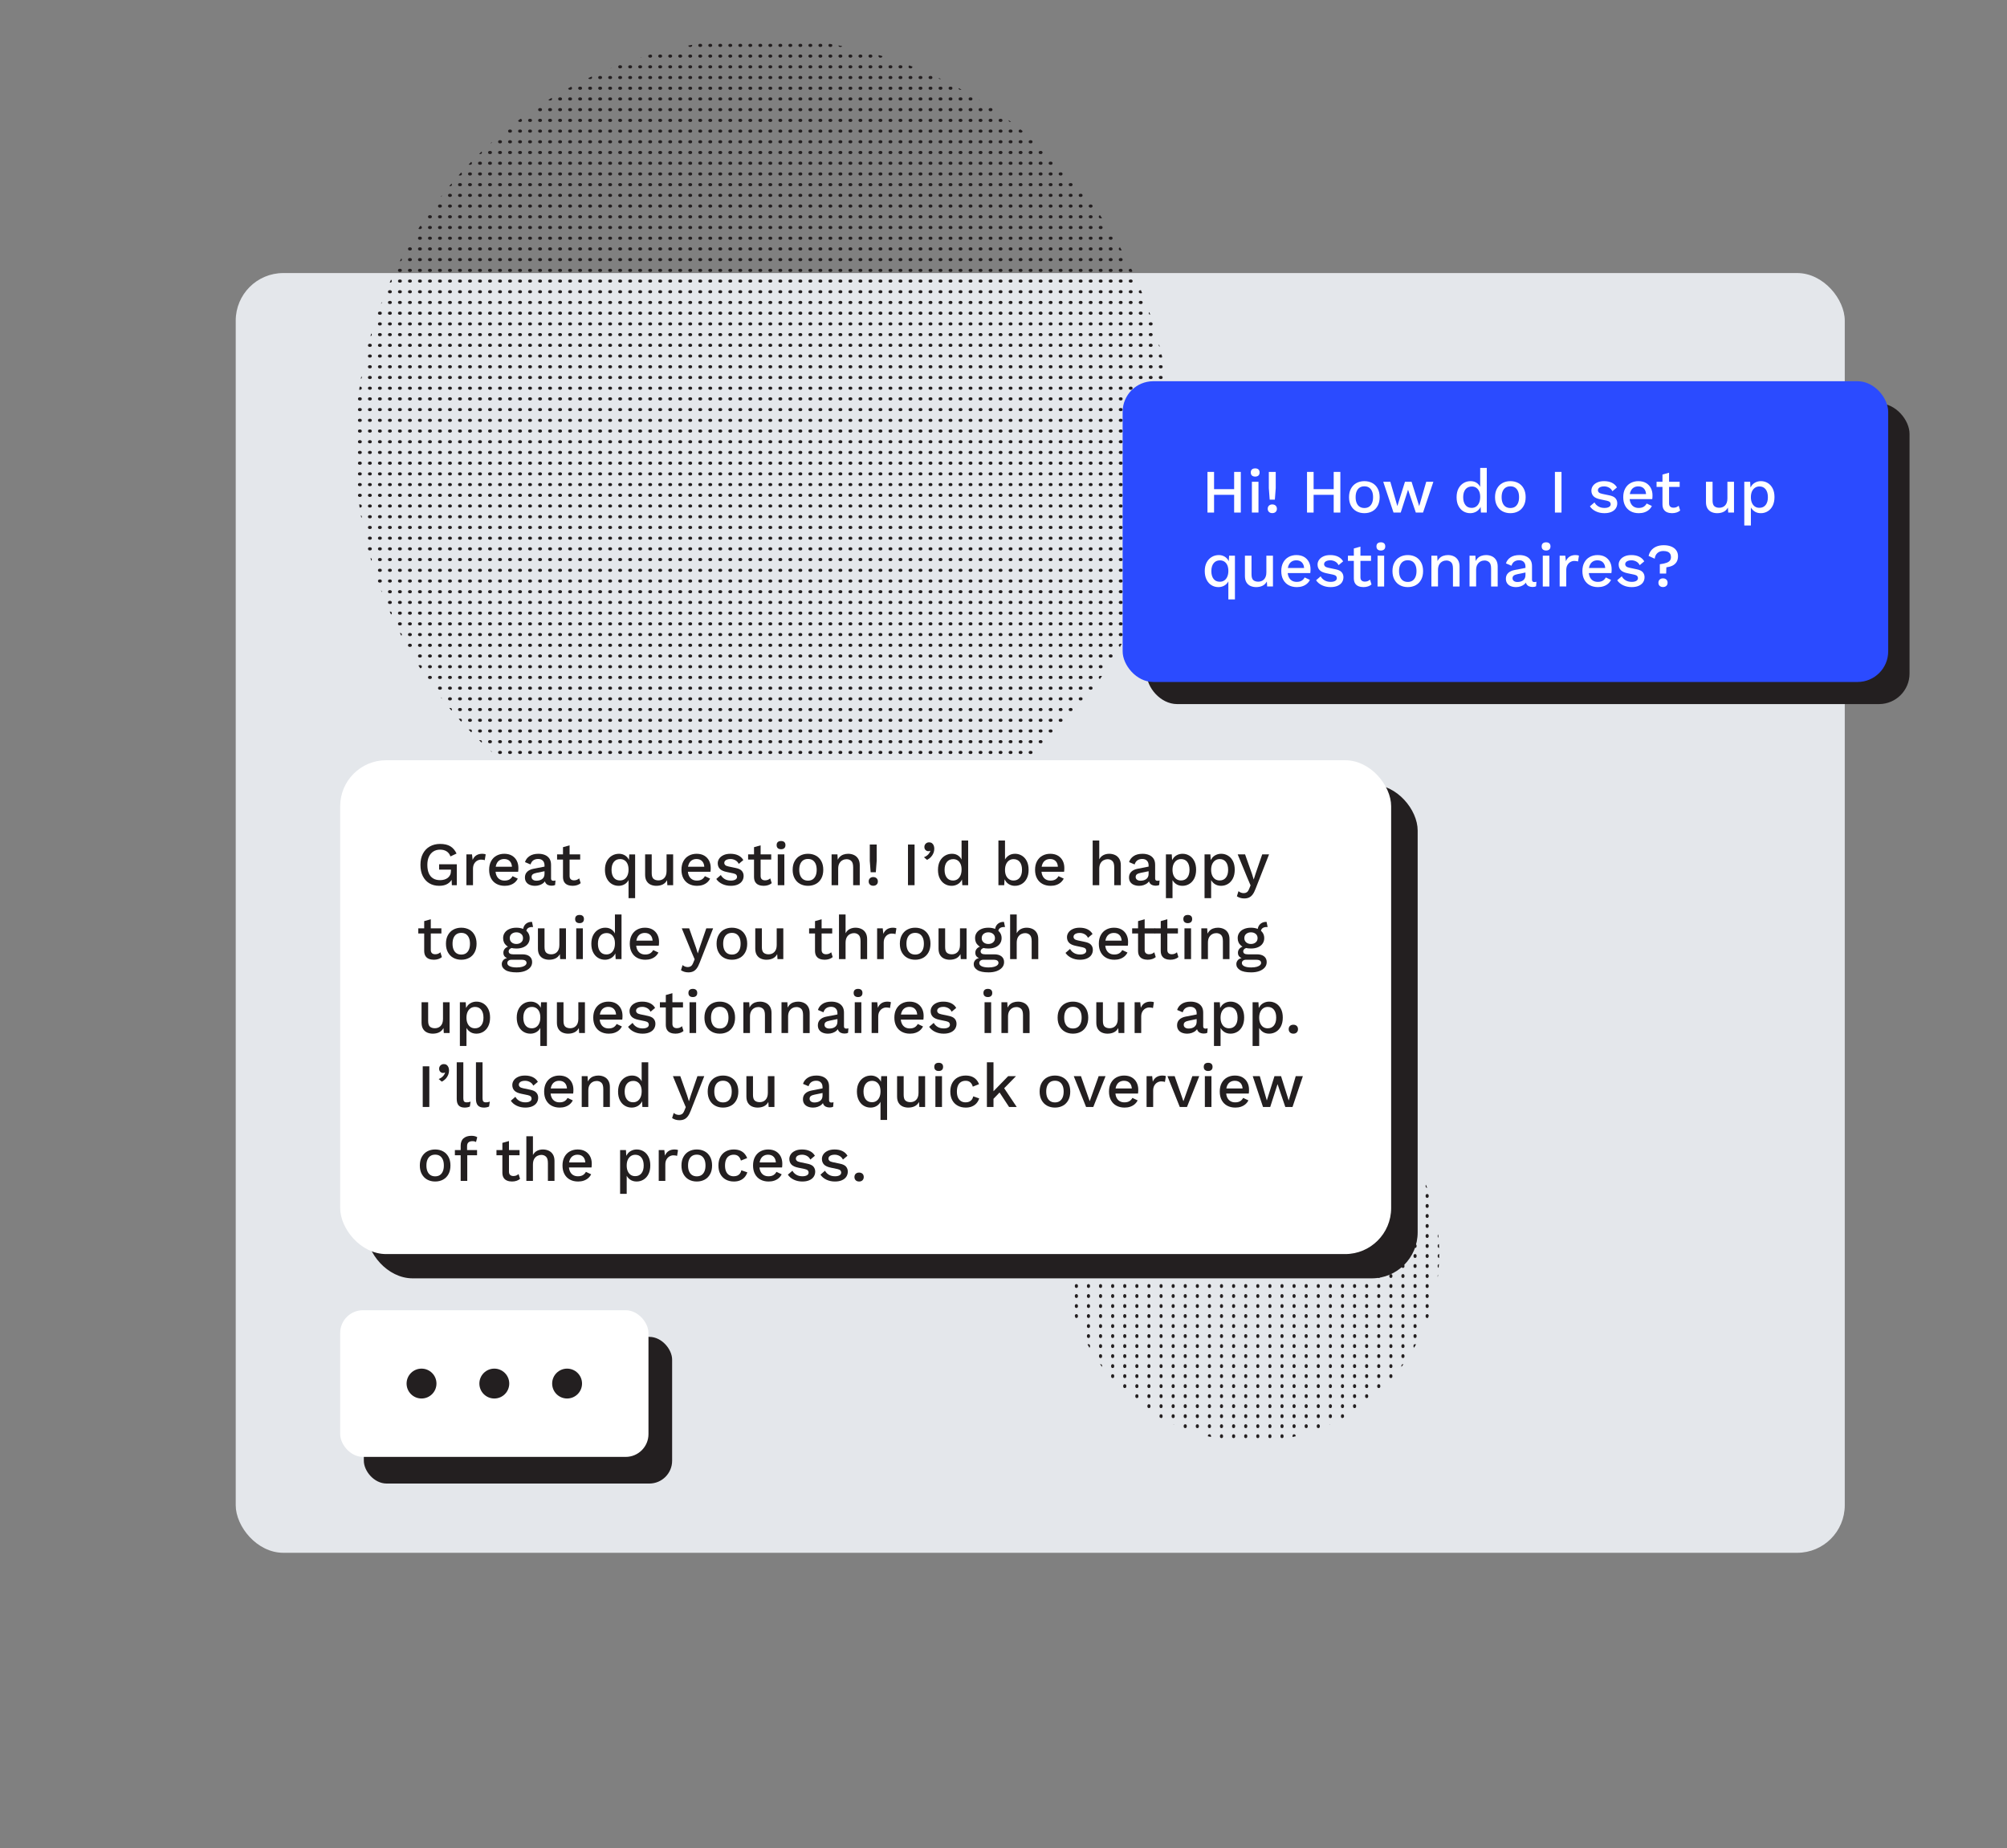 <?xml version="1.0" encoding="UTF-8"?><svg id="Layer_1" xmlns="http://www.w3.org/2000/svg" xmlns:xlink="http://www.w3.org/1999/xlink" viewBox="0 0 651.58 600"><rect x="0" y="0" width="651.58" height="600" fill="#808080" stroke="none"/><defs><style>.cls-1{clip-path:url(#clippath);}.cls-2,.cls-3{fill:none;}.cls-2,.cls-4,.cls-5,.cls-6,.cls-7{stroke-width:0px;}.cls-8{clip-path:url(#clippath-1);}.cls-3{stroke:#231f20;stroke-dasharray:0 0 .25 3;stroke-linecap:round;stroke-miterlimit:10;}.cls-4{fill:#2b4bff;}.cls-5{fill:#231f20;}.cls-6{fill:#fff;}.cls-7{fill:#e4e7eb;}</style><clipPath id="clippath"><circle class="cls-2" cx="406.39" cy="407.15" r="60.86"/></clipPath><clipPath id="clippath-1"><circle class="cls-2" cx="247.93" cy="145.15" r="132.65"/></clipPath></defs><rect class="cls-7" x="76.53" y="88.65" width="522.38" height="415.48" rx="15.44" ry="15.44"/><g class="cls-1"><line class="cls-3" x1="557.57" y1="251.65" x2="557.57" y2="562.65"/><line class="cls-3" x1="553.64" y1="251.65" x2="553.64" y2="562.65"/><line class="cls-3" x1="549.71" y1="251.65" x2="549.71" y2="562.65"/><line class="cls-3" x1="545.79" y1="251.65" x2="545.79" y2="562.65"/><line class="cls-3" x1="541.86" y1="251.65" x2="541.86" y2="562.65"/><line class="cls-3" x1="537.93" y1="251.65" x2="537.93" y2="562.65"/><line class="cls-3" x1="534.01" y1="251.65" x2="534.01" y2="562.65"/><line class="cls-3" x1="530.08" y1="251.65" x2="530.08" y2="562.65"/><line class="cls-3" x1="526.15" y1="251.65" x2="526.15" y2="562.65"/><line class="cls-3" x1="522.23" y1="251.65" x2="522.23" y2="562.65"/><line class="cls-3" x1="518.3" y1="251.65" x2="518.3" y2="562.65"/><line class="cls-3" x1="514.37" y1="251.65" x2="514.37" y2="562.65"/><line class="cls-3" x1="510.45" y1="251.65" x2="510.45" y2="562.65"/><line class="cls-3" x1="506.52" y1="251.65" x2="506.52" y2="562.65"/><line class="cls-3" x1="502.59" y1="251.65" x2="502.59" y2="562.65"/><line class="cls-3" x1="498.67" y1="251.65" x2="498.67" y2="562.65"/><line class="cls-3" x1="494.74" y1="251.65" x2="494.74" y2="562.65"/><line class="cls-3" x1="490.81" y1="251.65" x2="490.81" y2="562.65"/><line class="cls-3" x1="486.89" y1="251.65" x2="486.89" y2="562.65"/><line class="cls-3" x1="482.96" y1="251.65" x2="482.96" y2="562.65"/><line class="cls-3" x1="479.03" y1="251.65" x2="479.03" y2="562.65"/><line class="cls-3" x1="475.11" y1="251.65" x2="475.11" y2="562.65"/><line class="cls-3" x1="471.18" y1="251.65" x2="471.18" y2="562.65"/><line class="cls-3" x1="467.25" y1="251.65" x2="467.25" y2="562.65"/><line class="cls-3" x1="463.33" y1="251.65" x2="463.33" y2="562.65"/><line class="cls-3" x1="459.4" y1="251.65" x2="459.4" y2="562.65"/><line class="cls-3" x1="455.47" y1="251.65" x2="455.47" y2="562.65"/><line class="cls-3" x1="451.55" y1="251.65" x2="451.55" y2="562.65"/><line class="cls-3" x1="447.62" y1="251.65" x2="447.62" y2="562.65"/><line class="cls-3" x1="443.69" y1="251.65" x2="443.69" y2="562.65"/><line class="cls-3" x1="439.77" y1="251.65" x2="439.77" y2="562.65"/><line class="cls-3" x1="435.84" y1="251.65" x2="435.84" y2="562.65"/><line class="cls-3" x1="431.91" y1="251.65" x2="431.91" y2="562.65"/><line class="cls-3" x1="427.99" y1="251.65" x2="427.99" y2="562.65"/><line class="cls-3" x1="424.06" y1="251.65" x2="424.06" y2="562.65"/><line class="cls-3" x1="420.13" y1="251.65" x2="420.13" y2="562.65"/><line class="cls-3" x1="416.21" y1="251.65" x2="416.21" y2="562.65"/><line class="cls-3" x1="412.28" y1="251.65" x2="412.28" y2="562.65"/><line class="cls-3" x1="408.35" y1="251.65" x2="408.35" y2="562.65"/><line class="cls-3" x1="404.43" y1="251.65" x2="404.43" y2="562.65"/><line class="cls-3" x1="400.5" y1="251.65" x2="400.5" y2="562.65"/><line class="cls-3" x1="396.57" y1="251.65" x2="396.57" y2="562.65"/><line class="cls-3" x1="392.65" y1="251.65" x2="392.65" y2="562.65"/><line class="cls-3" x1="388.72" y1="251.65" x2="388.72" y2="562.65"/><line class="cls-3" x1="384.79" y1="251.65" x2="384.79" y2="562.65"/><line class="cls-3" x1="380.87" y1="251.65" x2="380.87" y2="562.65"/><line class="cls-3" x1="376.94" y1="251.65" x2="376.94" y2="562.65"/><line class="cls-3" x1="373.01" y1="251.65" x2="373.01" y2="562.65"/><line class="cls-3" x1="369.09" y1="251.65" x2="369.09" y2="562.65"/><line class="cls-3" x1="365.16" y1="251.65" x2="365.16" y2="562.65"/><line class="cls-3" x1="361.23" y1="251.65" x2="361.23" y2="562.65"/><line class="cls-3" x1="357.3" y1="251.65" x2="357.3" y2="562.65"/><line class="cls-3" x1="353.38" y1="251.65" x2="353.38" y2="562.65"/><line class="cls-3" x1="349.45" y1="251.65" x2="349.45" y2="562.65"/><line class="cls-3" x1="345.52" y1="251.65" x2="345.52" y2="562.65"/><line class="cls-3" x1="341.6" y1="251.65" x2="341.6" y2="562.65"/><line class="cls-3" x1="337.67" y1="251.65" x2="337.67" y2="562.65"/><line class="cls-3" x1="333.74" y1="251.65" x2="333.74" y2="562.65"/><line class="cls-3" x1="329.82" y1="251.65" x2="329.82" y2="562.65"/><line class="cls-3" x1="325.89" y1="251.65" x2="325.89" y2="562.65"/><line class="cls-3" x1="321.96" y1="251.65" x2="321.96" y2="562.65"/><line class="cls-3" x1="318.04" y1="251.65" x2="318.04" y2="562.65"/><line class="cls-3" x1="314.11" y1="251.65" x2="314.11" y2="562.65"/><line class="cls-3" x1="310.18" y1="251.65" x2="310.18" y2="562.65"/><line class="cls-3" x1="306.26" y1="251.65" x2="306.26" y2="562.65"/><line class="cls-3" x1="302.33" y1="251.65" x2="302.33" y2="562.65"/><line class="cls-3" x1="298.4" y1="251.65" x2="298.4" y2="562.65"/><line class="cls-3" x1="294.48" y1="251.65" x2="294.48" y2="562.65"/><line class="cls-3" x1="290.55" y1="251.65" x2="290.55" y2="562.65"/><line class="cls-3" x1="286.62" y1="251.65" x2="286.62" y2="562.65"/><line class="cls-3" x1="282.7" y1="251.65" x2="282.7" y2="562.65"/><line class="cls-3" x1="278.77" y1="251.65" x2="278.77" y2="562.65"/><line class="cls-3" x1="274.84" y1="251.65" x2="274.84" y2="562.65"/><line class="cls-3" x1="270.92" y1="251.65" x2="270.92" y2="562.65"/><line class="cls-3" x1="266.99" y1="251.65" x2="266.99" y2="562.65"/><line class="cls-3" x1="263.06" y1="251.65" x2="263.06" y2="562.65"/><line class="cls-3" x1="259.14" y1="251.65" x2="259.14" y2="562.65"/><line class="cls-3" x1="255.21" y1="251.65" x2="255.21" y2="562.65"/></g><g class="cls-8"><line class="cls-3" x1="110.21" y1="11.25" x2="385.66" y2="11.25"/><line class="cls-3" x1="110.21" y1="14.73" x2="385.66" y2="14.73"/><line class="cls-3" x1="110.21" y1="18.21" x2="385.66" y2="18.21"/><line class="cls-3" x1="110.21" y1="21.69" x2="385.66" y2="21.69"/><line class="cls-3" x1="110.21" y1="25.17" x2="385.66" y2="25.17"/><line class="cls-3" x1="110.21" y1="28.64" x2="385.66" y2="28.64"/><line class="cls-3" x1="110.21" y1="32.12" x2="385.66" y2="32.12"/><line class="cls-3" x1="110.21" y1="35.6" x2="385.66" y2="35.6"/><line class="cls-3" x1="110.21" y1="39.08" x2="385.66" y2="39.08"/><line class="cls-3" x1="110.21" y1="42.56" x2="385.66" y2="42.56"/><line class="cls-3" x1="110.21" y1="46.03" x2="385.66" y2="46.03"/><line class="cls-3" x1="110.21" y1="49.51" x2="385.66" y2="49.51"/><line class="cls-3" x1="110.21" y1="52.99" x2="385.66" y2="52.99"/><line class="cls-3" x1="110.21" y1="56.47" x2="385.66" y2="56.47"/><line class="cls-3" x1="110.21" y1="59.95" x2="385.66" y2="59.95"/><line class="cls-3" x1="110.21" y1="63.42" x2="385.66" y2="63.42"/><line class="cls-3" x1="110.21" y1="66.9" x2="385.66" y2="66.9"/><line class="cls-3" x1="110.21" y1="70.38" x2="385.66" y2="70.38"/><line class="cls-3" x1="110.21" y1="73.86" x2="385.66" y2="73.86"/><line class="cls-3" x1="110.21" y1="77.33" x2="385.66" y2="77.33"/><line class="cls-3" x1="110.21" y1="80.81" x2="385.66" y2="80.81"/><line class="cls-3" x1="110.21" y1="84.29" x2="385.66" y2="84.29"/><line class="cls-3" x1="110.21" y1="87.77" x2="385.66" y2="87.77"/><line class="cls-3" x1="110.21" y1="91.25" x2="385.66" y2="91.25"/><line class="cls-3" x1="110.21" y1="94.72" x2="385.66" y2="94.72"/><line class="cls-3" x1="110.21" y1="98.2" x2="385.66" y2="98.2"/><line class="cls-3" x1="110.21" y1="101.68" x2="385.66" y2="101.68"/><line class="cls-3" x1="110.21" y1="105.16" x2="385.66" y2="105.16"/><line class="cls-3" x1="110.21" y1="108.64" x2="385.66" y2="108.64"/><line class="cls-3" x1="110.21" y1="112.11" x2="385.66" y2="112.11"/><line class="cls-3" x1="110.21" y1="115.59" x2="385.66" y2="115.59"/><line class="cls-3" x1="110.21" y1="119.07" x2="385.66" y2="119.07"/><line class="cls-3" x1="110.21" y1="122.55" x2="385.66" y2="122.55"/><line class="cls-3" x1="110.21" y1="126.03" x2="385.66" y2="126.03"/><line class="cls-3" x1="110.21" y1="129.5" x2="385.66" y2="129.5"/><line class="cls-3" x1="110.21" y1="132.98" x2="385.66" y2="132.98"/><line class="cls-3" x1="110.21" y1="136.46" x2="385.66" y2="136.46"/><line class="cls-3" x1="110.21" y1="139.94" x2="385.66" y2="139.94"/><line class="cls-3" x1="110.21" y1="143.42" x2="385.66" y2="143.42"/><line class="cls-3" x1="110.21" y1="146.89" x2="385.66" y2="146.89"/><line class="cls-3" x1="110.21" y1="150.37" x2="385.66" y2="150.37"/><line class="cls-3" x1="110.21" y1="153.85" x2="385.66" y2="153.85"/><line class="cls-3" x1="110.21" y1="157.33" x2="385.66" y2="157.33"/><line class="cls-3" x1="110.21" y1="160.81" x2="385.66" y2="160.81"/><line class="cls-3" x1="110.21" y1="164.28" x2="385.66" y2="164.28"/><line class="cls-3" x1="110.21" y1="167.76" x2="385.66" y2="167.76"/><line class="cls-3" x1="110.21" y1="171.24" x2="385.66" y2="171.24"/><line class="cls-3" x1="110.21" y1="174.72" x2="385.66" y2="174.72"/><line class="cls-3" x1="110.21" y1="178.19" x2="385.66" y2="178.19"/><line class="cls-3" x1="110.21" y1="181.67" x2="385.66" y2="181.67"/><line class="cls-3" x1="110.21" y1="185.15" x2="385.66" y2="185.15"/><line class="cls-3" x1="110.21" y1="188.63" x2="385.66" y2="188.63"/><line class="cls-3" x1="110.21" y1="192.11" x2="385.66" y2="192.11"/><line class="cls-3" x1="110.21" y1="195.58" x2="385.66" y2="195.58"/><line class="cls-3" x1="110.21" y1="199.06" x2="385.66" y2="199.06"/><line class="cls-3" x1="110.21" y1="202.54" x2="385.66" y2="202.54"/><line class="cls-3" x1="110.21" y1="206.02" x2="385.66" y2="206.02"/><line class="cls-3" x1="110.21" y1="209.5" x2="385.66" y2="209.5"/><line class="cls-3" x1="110.21" y1="212.97" x2="385.66" y2="212.97"/><line class="cls-3" x1="110.21" y1="216.45" x2="385.66" y2="216.45"/><line class="cls-3" x1="110.21" y1="219.93" x2="385.66" y2="219.93"/><line class="cls-3" x1="110.21" y1="223.41" x2="385.66" y2="223.41"/><line class="cls-3" x1="110.21" y1="226.89" x2="385.66" y2="226.89"/><line class="cls-3" x1="110.21" y1="230.36" x2="385.66" y2="230.36"/><line class="cls-3" x1="110.21" y1="233.84" x2="385.66" y2="233.84"/><line class="cls-3" x1="110.21" y1="237.32" x2="385.66" y2="237.32"/><line class="cls-3" x1="110.21" y1="240.8" x2="385.66" y2="240.8"/><line class="cls-3" x1="110.21" y1="244.28" x2="385.66" y2="244.28"/><line class="cls-3" x1="110.21" y1="247.75" x2="385.66" y2="247.75"/><line class="cls-3" x1="110.21" y1="251.23" x2="385.66" y2="251.23"/><line class="cls-3" x1="110.21" y1="254.71" x2="385.66" y2="254.71"/><line class="cls-3" x1="110.21" y1="258.19" x2="385.66" y2="258.19"/><line class="cls-3" x1="110.21" y1="261.67" x2="385.66" y2="261.67"/><line class="cls-3" x1="110.21" y1="265.14" x2="385.66" y2="265.14"/><line class="cls-3" x1="110.21" y1="268.62" x2="385.66" y2="268.62"/><line class="cls-3" x1="110.21" y1="272.1" x2="385.66" y2="272.1"/><line class="cls-3" x1="110.21" y1="275.58" x2="385.66" y2="275.58"/><line class="cls-3" x1="110.21" y1="279.06" x2="385.66" y2="279.06"/></g><rect class="cls-5" x="372.26" y="130.95" width="247.68" height="97.64" rx="9.92" ry="9.92"/><rect class="cls-5" x="119.05" y="254.7" width="341.2" height="160.33" rx="14.93" ry="14.93"/><rect class="cls-4" x="364.47" y="123.77" width="248.54" height="97.64" rx="9.94" ry="9.94"/><path class="cls-6" d="m394.15,153.21v13.2h-2.14v-13.2h2.14Zm7.6,5.6v1.84h-8.66v-1.84h8.66Zm1.08-5.6v13.2h-2.16v-13.2h2.16Z"/><path class="cls-6" d="m407.51,154.73c-.47,0-.82-.12-1.07-.35-.25-.23-.37-.56-.37-.99s.12-.75.37-.98c.25-.23.6-.34,1.07-.34s.8.11,1.05.34c.25.23.37.55.37.98s-.12.76-.37.99c-.25.23-.6.35-1.05.35Zm1.06,1.68v10h-2.14v-10h2.14Z"/><path class="cls-6" d="m413.05,163.77c.45,0,.82.13,1.09.39s.41.6.41,1.03-.14.77-.41,1.02-.64.38-1.09.38-.8-.13-1.07-.38-.41-.59-.41-1.02.14-.77.41-1.03.63-.39,1.07-.39Zm1.12-10.56v5.28l-.28,3.72h-1.68l-.28-3.72v-5.28h2.24Z"/><path class="cls-6" d="m426.47,153.21v13.2h-2.14v-13.2h2.14Zm7.6,5.6v1.84h-8.66v-1.84h8.66Zm1.08-5.6v13.2h-2.16v-13.2h2.16Z"/><path class="cls-6" d="m442.95,156.21c.97,0,1.83.21,2.58.62s1.33,1.01,1.75,1.79.63,1.71.63,2.79-.21,2.01-.63,2.79-1,1.38-1.75,1.79-1.61.62-2.58.62-1.83-.21-2.58-.62c-.75-.41-1.33-1.01-1.76-1.79s-.64-1.71-.64-2.79.21-2.01.64-2.79,1.01-1.38,1.76-1.79c.75-.41,1.61-.62,2.58-.62Zm0,1.68c-.6,0-1.11.14-1.53.41-.42.27-.74.67-.97,1.19-.23.52-.34,1.16-.34,1.92s.11,1.38.34,1.91.55.93.97,1.2c.42.27.93.41,1.53.41s1.11-.14,1.52-.41c.41-.27.73-.67.96-1.2.23-.53.34-1.16.34-1.91s-.11-1.4-.34-1.92c-.23-.52-.55-.92-.96-1.19-.41-.27-.92-.41-1.52-.41Z"/><path class="cls-6" d="m463.03,156.41h2.32l-3.36,10h-2.34l-2.52-7.42-2.38,7.42h-2.34l-3.34-10h2.3l2.28,7.9,2.48-7.9h2.14l2.48,7.9,2.28-7.9Z"/><path class="cls-6" d="m477.31,166.61c-.83,0-1.58-.21-2.25-.62-.67-.41-1.2-1.01-1.59-1.78-.39-.77-.58-1.7-.58-2.78s.21-2.07.62-2.84c.41-.77.97-1.36,1.66-1.77s1.45-.61,2.28-.61,1.57.23,2.16.7.98,1.07,1.18,1.82l-.24.22v-7.04h2.14v14.5h-1.9l-.16-2.72.28.02c-.09.6-.31,1.12-.66,1.55-.35.43-.78.77-1.29,1-.51.23-1.06.35-1.65.35Zm.46-1.72c.57,0,1.07-.15,1.48-.44.41-.29.73-.71.96-1.24s.34-1.17.34-1.92c0-.69-.11-1.29-.34-1.79s-.54-.88-.95-1.15c-.41-.27-.88-.4-1.41-.4-.89,0-1.59.31-2.08.92s-.74,1.46-.74,2.54.24,1.93.72,2.55c.48.62,1.15.93,2.02.93Z"/><path class="cls-6" d="m490.35,156.21c.97,0,1.83.21,2.58.62s1.33,1.01,1.75,1.79.63,1.71.63,2.79-.21,2.01-.63,2.79-1,1.38-1.75,1.79-1.61.62-2.58.62-1.83-.21-2.58-.62c-.75-.41-1.33-1.01-1.76-1.79s-.64-1.71-.64-2.79.21-2.01.64-2.79,1.01-1.38,1.76-1.79c.75-.41,1.61-.62,2.58-.62Zm0,1.68c-.6,0-1.11.14-1.53.41-.42.27-.74.67-.97,1.19-.23.52-.34,1.16-.34,1.92s.11,1.38.34,1.91.55.93.97,1.2c.42.27.93.41,1.53.41s1.11-.14,1.52-.41c.41-.27.73-.67.96-1.2.23-.53.34-1.16.34-1.91s-.11-1.4-.34-1.92c-.23-.52-.55-.92-.96-1.19-.41-.27-.92-.41-1.52-.41Z"/><path class="cls-6" d="m506.95,153.21v13.2h-2.14v-13.2h2.14Z"/><path class="cls-6" d="m520.87,166.61c-1,0-1.91-.19-2.74-.58-.83-.39-1.48-.93-1.96-1.64l1.48-1.28c.29.55.72.98,1.27,1.31.55.33,1.22.49,1.99.49.61,0,1.1-.11,1.46-.32.36-.21.54-.51.54-.9,0-.25-.08-.48-.25-.67-.17-.19-.48-.34-.95-.45l-2.1-.44c-1.07-.21-1.83-.56-2.28-1.03-.45-.47-.68-1.08-.68-1.81,0-.55.16-1.05.48-1.52s.79-.84,1.41-1.13c.62-.29,1.36-.43,2.23-.43,1,0,1.85.18,2.56.53.71.35,1.25.86,1.62,1.51l-1.48,1.24c-.25-.53-.63-.93-1.12-1.19-.49-.26-1.01-.39-1.54-.39-.43,0-.79.05-1.1.16s-.54.25-.7.44c-.16.19-.24.41-.24.66,0,.27.1.5.3.7.2.2.56.35,1.08.46l2.28.48c.96.19,1.64.5,2.03.95.39.45.59.99.59,1.63s-.17,1.2-.5,1.69c-.33.49-.81.86-1.44,1.13-.63.27-1.37.4-2.24.4Z"/><path class="cls-6" d="m532.03,166.61c-1,0-1.88-.21-2.64-.62s-1.35-1.01-1.77-1.79-.63-1.71-.63-2.79.21-2.01.63-2.79,1-1.38,1.75-1.79c.75-.41,1.59-.62,2.54-.62s1.8.2,2.48.6c.68.4,1.2.95,1.56,1.64.36.69.54,1.48.54,2.36,0,.24,0,.47-.02.68-.01.21-.03.4-.06.56h-8.04v-1.64h7.1l-1.06.32c0-.91-.23-1.6-.68-2.09-.45-.49-1.07-.73-1.86-.73-.57,0-1.07.13-1.5.4s-.75.66-.98,1.19c-.23.53-.34,1.17-.34,1.93s.12,1.38.36,1.9c.24.52.58.91,1.02,1.18.44.27.96.4,1.56.4.67,0,1.21-.13,1.62-.38s.74-.61.98-1.06l1.7.8c-.24.48-.56.9-.97,1.25s-.89.62-1.45.81c-.56.19-1.17.28-1.84.28Z"/><path class="cls-6" d="m545.31,156.41v1.68h-7.5v-1.68h7.5Zm-3.44-2.94v9.94c0,.49.13.85.39,1.08.26.23.61.34,1.05.34.36,0,.67-.06.94-.17s.51-.27.74-.47l.48,1.56c-.31.27-.68.48-1.13.63-.45.15-.94.23-1.49.23-.57,0-1.1-.09-1.58-.28-.48-.19-.85-.49-1.12-.91s-.41-.97-.42-1.65v-9.7l2.14-.6Z"/><path class="cls-6" d="m557.49,166.61c-.65,0-1.26-.12-1.81-.36-.55-.24-1-.63-1.33-1.16-.33-.53-.5-1.23-.5-2.08v-6.6h2.14v6.06c0,.91.19,1.53.58,1.87s.93.51,1.62.51c.33,0,.66-.06.97-.17.31-.11.6-.29.85-.54.25-.25.45-.56.59-.95.14-.39.21-.84.21-1.36v-5.42h2.14v10h-1.88l-.1-1.62c-.35.63-.81,1.09-1.4,1.38s-1.28.44-2.08.44Z"/><path class="cls-6" d="m566.29,170.61v-14.2h1.9l.16,2.8-.28-.34c.16-.52.41-.98.74-1.38.33-.4.75-.71,1.25-.94.5-.23,1.05-.34,1.65-.34.81,0,1.55.21,2.22.62.67.41,1.19,1,1.58,1.77s.58,1.7.58,2.79-.2,2.03-.59,2.81-.93,1.38-1.6,1.79c-.67.41-1.42.62-2.25.62s-1.58-.22-2.18-.67c-.6-.45-1.03-1.02-1.28-1.71l.24-.34v6.72h-2.14Zm4.9-5.74c.87,0,1.54-.31,2.03-.92.49-.61.73-1.46.73-2.54s-.24-1.93-.72-2.55c-.48-.62-1.15-.93-2-.93-.56,0-1.05.14-1.47.43s-.75.69-.98,1.2c-.23.51-.35,1.13-.35,1.85s.11,1.32.34,1.84c.23.52.55.92.96,1.2.41.28.9.42,1.46.42Z"/><path class="cls-6" d="m398.79,194.61v-7.12l.3.28c-.09.59-.31,1.09-.65,1.52s-.76.75-1.26.98-1.04.34-1.63.34c-.83,0-1.57-.21-2.24-.62s-1.2-1.01-1.59-1.79c-.39-.78-.59-1.72-.59-2.81s.21-2.03.62-2.8c.41-.77.97-1.36,1.66-1.77s1.45-.61,2.28-.61c.59,0,1.12.12,1.61.35.49.23.89.56,1.22.98.33.42.54.92.65,1.49l-.3.1.16-2.72h1.9v14.2h-2.14Zm-2.78-5.74c.56,0,1.05-.14,1.46-.42.41-.28.74-.68.97-1.21s.35-1.15.35-1.87-.11-1.37-.34-1.88-.55-.89-.96-1.16-.89-.4-1.44-.4c-.87,0-1.55.31-2.04.93s-.74,1.47-.74,2.55.24,1.93.72,2.54c.48.61,1.15.92,2.02.92Z"/><path class="cls-6" d="m407.81,190.61c-.65,0-1.26-.12-1.81-.36-.55-.24-1-.63-1.33-1.16-.33-.53-.5-1.23-.5-2.08v-6.6h2.14v6.06c0,.91.19,1.53.58,1.87s.93.51,1.62.51c.33,0,.66-.06.97-.17.31-.11.6-.29.85-.54.25-.25.45-.56.59-.95.14-.39.21-.84.21-1.36v-5.42h2.14v10h-1.88l-.1-1.62c-.35.63-.81,1.09-1.4,1.38s-1.28.44-2.08.44Z"/><path class="cls-6" d="m421.01,190.61c-1,0-1.88-.21-2.64-.62-.76-.41-1.35-1.01-1.77-1.79s-.63-1.71-.63-2.79.21-2.01.63-2.79,1-1.38,1.75-1.79c.75-.41,1.59-.62,2.54-.62s1.8.2,2.48.6c.68.4,1.2.95,1.56,1.64.36.69.54,1.48.54,2.36,0,.24,0,.47-.02.68s-.03.4-.06.56h-8.04v-1.64h7.1l-1.06.32c0-.91-.23-1.6-.68-2.09-.45-.49-1.07-.73-1.86-.73-.57,0-1.07.13-1.5.4s-.75.66-.98,1.19c-.23.53-.34,1.17-.34,1.93s.12,1.38.36,1.9c.24.52.58.91,1.02,1.18.44.27.96.4,1.56.4.67,0,1.21-.13,1.62-.38.41-.25.74-.61.98-1.06l1.7.8c-.24.48-.56.9-.97,1.25-.41.35-.89.62-1.45.81-.56.19-1.17.28-1.84.28Z"/><path class="cls-6" d="m431.97,190.61c-1,0-1.91-.19-2.74-.58-.83-.39-1.48-.93-1.96-1.64l1.48-1.28c.29.55.72.98,1.27,1.31.55.33,1.22.49,1.99.49.61,0,1.1-.11,1.46-.32.36-.21.54-.51.54-.9,0-.25-.08-.48-.25-.67s-.48-.34-.95-.45l-2.1-.44c-1.07-.21-1.83-.56-2.28-1.03-.45-.47-.68-1.08-.68-1.81,0-.55.16-1.05.48-1.52.32-.47.79-.84,1.41-1.13.62-.29,1.36-.43,2.23-.43,1,0,1.85.18,2.56.53s1.25.86,1.62,1.51l-1.48,1.24c-.25-.53-.63-.93-1.12-1.19-.49-.26-1.01-.39-1.54-.39-.43,0-.79.05-1.1.16s-.54.25-.7.44c-.16.19-.24.41-.24.66,0,.27.1.5.3.7s.56.35,1.08.46l2.28.48c.96.19,1.64.5,2.03.95.39.45.59.99.59,1.63s-.17,1.2-.5,1.69c-.33.49-.81.86-1.44,1.13s-1.37.4-2.24.4Z"/><path class="cls-6" d="m445.11,180.41v1.68h-7.5v-1.68h7.5Zm-3.44-2.94v9.94c0,.49.13.85.39,1.08s.61.34,1.05.34c.36,0,.67-.06.94-.17s.51-.27.74-.47l.48,1.56c-.31.27-.68.48-1.13.63-.45.15-.94.23-1.49.23s-1.1-.09-1.58-.28c-.48-.19-.85-.49-1.12-.91s-.41-.97-.42-1.65v-9.7l2.14-.6Z"/><path class="cls-6" d="m448.31,178.73c-.47,0-.82-.12-1.07-.35-.25-.23-.37-.56-.37-.99s.12-.75.37-.98c.25-.23.6-.34,1.07-.34s.8.11,1.05.34.37.55.37.98-.12.76-.37.99c-.25.23-.6.35-1.05.35Zm1.06,1.68v10h-2.14v-10h2.14Z"/><path class="cls-6" d="m457.05,180.21c.97,0,1.83.21,2.58.62.75.41,1.33,1.01,1.75,1.79s.63,1.71.63,2.79-.21,2.01-.63,2.79-1,1.38-1.75,1.79c-.75.41-1.61.62-2.58.62s-1.83-.21-2.58-.62c-.75-.41-1.33-1.01-1.76-1.79-.43-.78-.64-1.71-.64-2.79s.21-2.01.64-2.79c.43-.78,1.01-1.38,1.76-1.79.75-.41,1.61-.62,2.58-.62Zm0,1.68c-.6,0-1.11.14-1.53.41-.42.27-.74.67-.97,1.19-.23.52-.34,1.16-.34,1.92s.11,1.38.34,1.91c.23.53.55.93.97,1.2s.93.41,1.53.41,1.11-.14,1.52-.41.73-.67.96-1.2.34-1.16.34-1.91-.11-1.4-.34-1.92c-.23-.52-.55-.92-.96-1.19-.41-.27-.92-.41-1.52-.41Z"/><path class="cls-6" d="m464.71,190.41v-10h1.9l.14,2.6-.28-.28c.19-.57.46-1.05.81-1.43s.77-.66,1.26-.83c.49-.17,1-.26,1.55-.26.71,0,1.34.14,1.91.41.57.27,1.02.68,1.35,1.23s.5,1.24.5,2.08v6.48h-2.14v-5.82c0-.99-.2-1.67-.61-2.05-.41-.38-.92-.57-1.53-.57-.44,0-.87.1-1.28.31-.41.21-.76.54-1.03.99-.27.45-.41,1.06-.41,1.82v5.32h-2.14Z"/><path class="cls-6" d="m477.09,190.41v-10h1.9l.14,2.6-.28-.28c.19-.57.46-1.05.81-1.43s.77-.66,1.26-.83c.49-.17,1-.26,1.55-.26.71,0,1.34.14,1.91.41.57.27,1.02.68,1.35,1.23s.5,1.24.5,2.08v6.48h-2.14v-5.82c0-.99-.2-1.67-.61-2.05-.41-.38-.92-.57-1.53-.57-.44,0-.87.1-1.28.31-.41.21-.76.54-1.03.99-.27.45-.41,1.06-.41,1.82v5.32h-2.14Z"/><path class="cls-6" d="m495.25,183.99c0-.67-.18-1.18-.55-1.55s-.87-.55-1.51-.55c-.6,0-1.11.14-1.54.42-.43.28-.74.73-.94,1.36l-1.8-.76c.25-.81.75-1.47,1.49-1.96s1.7-.74,2.87-.74c.8,0,1.51.13,2.12.39.61.26,1.1.65,1.45,1.17.35.52.53,1.19.53,2v4.46c0,.49.25.74.74.74.24,0,.47-.03.7-.1l-.12,1.48c-.31.15-.69.22-1.16.22-.43,0-.81-.08-1.15-.23-.34-.15-.61-.39-.8-.7-.19-.31-.29-.7-.29-1.17v-.14l.44-.02c-.12.52-.37.95-.74,1.29-.37.34-.81.59-1.3.76-.49.17-.99.25-1.5.25-.63,0-1.19-.1-1.69-.3-.5-.2-.89-.5-1.18-.91-.29-.41-.43-.91-.43-1.51,0-.75.24-1.36.73-1.84.49-.48,1.18-.81,2.07-.98l3.88-.76-.02,1.5-2.82.58c-.56.11-.98.26-1.26.46-.28.2-.42.49-.42.88s.14.67.43.89c.29.22.67.33,1.15.33.33,0,.66-.04.97-.12.31-.08.6-.21.85-.39.25-.18.45-.41.59-.7.14-.29.21-.63.21-1.03v-2.72Z"/><path class="cls-6" d="m501.95,178.73c-.47,0-.82-.12-1.07-.35-.25-.23-.37-.56-.37-.99s.12-.75.37-.98c.25-.23.6-.34,1.07-.34s.8.11,1.05.34.37.55.37.98-.12.76-.37.99c-.25.23-.6.35-1.05.35Zm1.06,1.68v10h-2.14v-10h2.14Z"/><path class="cls-6" d="m506.35,190.41v-10h1.82l.2,1.8c.27-.65.66-1.15,1.19-1.49.53-.34,1.18-.51,1.95-.51.2,0,.4.02.6.05.2.03.37.08.5.15l-.3,1.88c-.15-.05-.31-.1-.49-.13s-.42-.05-.73-.05c-.41,0-.82.11-1.22.33-.4.22-.73.55-.99.99-.26.44-.39,1-.39,1.68v5.3h-2.14Z"/><path class="cls-6" d="m518.77,190.61c-1,0-1.88-.21-2.64-.62-.76-.41-1.35-1.01-1.77-1.79s-.63-1.71-.63-2.79.21-2.01.63-2.79,1-1.38,1.75-1.79c.75-.41,1.59-.62,2.54-.62s1.8.2,2.48.6c.68.4,1.2.95,1.56,1.64.36.69.54,1.48.54,2.36,0,.24,0,.47-.02.68s-.03.4-.06.56h-8.04v-1.64h7.1l-1.06.32c0-.91-.23-1.6-.68-2.09-.45-.49-1.07-.73-1.86-.73-.57,0-1.07.13-1.5.4s-.75.66-.98,1.19c-.23.53-.34,1.17-.34,1.93s.12,1.38.36,1.9c.24.52.58.91,1.02,1.18.44.27.96.4,1.56.4.67,0,1.21-.13,1.62-.38.41-.25.74-.61.98-1.06l1.7.8c-.24.48-.56.9-.97,1.25-.41.35-.89.62-1.45.81-.56.19-1.17.28-1.84.28Z"/><path class="cls-6" d="m529.73,190.61c-1,0-1.91-.19-2.74-.58-.83-.39-1.48-.93-1.96-1.64l1.48-1.28c.29.55.72.98,1.27,1.31.55.33,1.22.49,1.99.49.61,0,1.1-.11,1.46-.32.36-.21.54-.51.54-.9,0-.25-.08-.48-.25-.67s-.48-.34-.95-.45l-2.1-.44c-1.07-.21-1.83-.56-2.28-1.03-.45-.47-.68-1.08-.68-1.81,0-.55.16-1.05.48-1.52.32-.47.79-.84,1.41-1.13.62-.29,1.36-.43,2.23-.43,1,0,1.85.18,2.56.53s1.25.86,1.62,1.51l-1.48,1.24c-.25-.53-.63-.93-1.12-1.19-.49-.26-1.01-.39-1.54-.39-.43,0-.79.05-1.1.16s-.54.25-.7.44c-.16.19-.24.41-.24.66,0,.27.1.5.3.7s.56.35,1.08.46l2.28.48c.96.19,1.64.5,2.03.95.39.45.59.99.59,1.63s-.17,1.2-.5,1.69c-.33.49-.81.86-1.44,1.13s-1.37.4-2.24.4Z"/><path class="cls-6" d="m540.15,177.01c.92,0,1.72.14,2.41.42.69.28,1.23.68,1.62,1.21.39.53.59,1.17.59,1.93s-.17,1.44-.51,1.95c-.34.51-.8.9-1.37,1.16-.57.26-1.21.43-1.9.51l-.06,2.02h-2.06v-3.02c.95-.12,1.68-.28,2.2-.48.52-.2.89-.45,1.1-.75.21-.3.32-.66.32-1.09s-.09-.77-.27-1.07c-.18-.3-.45-.53-.82-.68-.37-.15-.83-.23-1.39-.23-.79,0-1.43.22-1.92.66-.49.44-.79,1.05-.88,1.84l-1.98-.9c.15-.69.43-1.3.86-1.82.43-.52.98-.93,1.66-1.22.68-.29,1.48-.44,2.4-.44Zm-.26,10.76c.45,0,.82.13,1.09.39s.41.6.41,1.03-.14.77-.41,1.02-.64.38-1.09.38-.8-.13-1.07-.38-.41-.59-.41-1.02.14-.77.41-1.03.63-.39,1.07-.39Z"/><rect class="cls-6" x="110.44" y="246.82" width="341.2" height="160.33" rx="14.93" ry="14.93"/><path class="cls-5" d="m142.6,287.59c-1.24,0-2.31-.27-3.22-.82s-1.61-1.32-2.12-2.33-.76-2.22-.76-3.65.26-2.61.79-3.62c.53-1.01,1.27-1.8,2.24-2.35.97-.55,2.08-.83,3.33-.83,1.37,0,2.48.25,3.33.76.85.51,1.52,1.29,2.03,2.36l-1.98.94c-.25-.73-.67-1.28-1.25-1.65-.58-.37-1.28-.55-2.11-.55s-1.55.19-2.17.58-1.1.95-1.45,1.69c-.35.74-.52,1.63-.52,2.67s.15,1.95.46,2.69.77,1.3,1.39,1.69,1.38.58,2.29.58c.49,0,.95-.06,1.38-.19s.8-.31,1.12-.56c.32-.25.57-.56.75-.94s.27-.83.27-1.35v-.38h-3.84v-1.74h5.74v6.8h-1.6l-.12-2.66.4.2c-.32.84-.85,1.49-1.59,1.96-.74.47-1.67.7-2.79.7Z"/><path class="cls-5" d="m151.42,287.39v-10h1.82l.2,1.8c.27-.65.66-1.15,1.19-1.49.53-.34,1.18-.51,1.95-.51.2,0,.4.02.6.05.2.03.37.08.5.15l-.3,1.88c-.15-.05-.31-.1-.49-.13-.18-.03-.42-.05-.73-.05-.41,0-.82.11-1.22.33-.4.22-.73.55-.99.99-.26.44-.39,1-.39,1.68v5.3h-2.14Z"/><path class="cls-5" d="m163.84,287.59c-1,0-1.88-.21-2.64-.62s-1.35-1.01-1.77-1.79-.63-1.71-.63-2.79.21-2.01.63-2.79,1-1.38,1.75-1.79c.75-.41,1.59-.62,2.54-.62s1.8.2,2.48.6c.68.4,1.2.95,1.56,1.64.36.69.54,1.48.54,2.36,0,.24,0,.47-.02.68-.01.21-.03.4-.06.56h-8.04v-1.64h7.1l-1.06.32c0-.91-.23-1.6-.68-2.09-.45-.49-1.07-.73-1.86-.73-.57,0-1.07.13-1.5.4s-.75.66-.98,1.19c-.23.53-.34,1.17-.34,1.93s.12,1.38.36,1.9c.24.52.58.91,1.02,1.18.44.27.96.4,1.56.4.67,0,1.21-.13,1.62-.38s.74-.61.98-1.06l1.7.8c-.24.48-.56.9-.97,1.25s-.89.62-1.45.81c-.56.19-1.17.28-1.84.28Z"/><path class="cls-5" d="m176.78,280.97c0-.67-.18-1.18-.55-1.55s-.87-.55-1.51-.55c-.6,0-1.11.14-1.54.42-.43.28-.74.73-.94,1.36l-1.8-.76c.25-.81.75-1.47,1.49-1.96s1.7-.74,2.87-.74c.8,0,1.51.13,2.12.39.61.26,1.1.65,1.45,1.17.35.52.53,1.19.53,2v4.46c0,.49.25.74.74.74.24,0,.47-.03.7-.1l-.12,1.48c-.31.15-.69.22-1.16.22-.43,0-.81-.08-1.15-.23-.34-.15-.61-.39-.8-.7-.19-.31-.29-.7-.29-1.17v-.14l.44-.02c-.12.52-.37.95-.74,1.29-.37.34-.81.59-1.3.76-.49.17-.99.25-1.5.25-.63,0-1.19-.1-1.69-.3-.5-.2-.89-.5-1.18-.91-.29-.41-.43-.91-.43-1.51,0-.75.24-1.36.73-1.84.49-.48,1.18-.81,2.07-.98l3.88-.76-.02,1.5-2.82.58c-.56.11-.98.26-1.26.46-.28.2-.42.49-.42.88s.14.67.43.89c.29.22.67.33,1.15.33.33,0,.66-.04.97-.12.31-.08.6-.21.85-.39.25-.18.45-.41.59-.7.14-.29.21-.63.21-1.03v-2.72Z"/><path class="cls-5" d="m188.36,277.39v1.68h-7.5v-1.68h7.5Zm-3.44-2.94v9.94c0,.49.13.85.39,1.08s.61.34,1.05.34c.36,0,.67-.06.94-.17s.51-.27.74-.47l.48,1.56c-.31.27-.68.48-1.13.63-.45.15-.94.23-1.49.23s-1.1-.09-1.58-.28c-.48-.19-.85-.49-1.12-.91s-.41-.97-.42-1.65v-9.7l2.14-.6Z"/><path class="cls-5" d="m204.06,291.59v-7.12l.3.28c-.09.59-.31,1.09-.65,1.52-.34.43-.76.75-1.26.98s-1.04.34-1.63.34c-.83,0-1.57-.21-2.24-.62-.67-.41-1.2-1.01-1.59-1.79s-.59-1.72-.59-2.81.21-2.03.62-2.8c.41-.77.97-1.36,1.66-1.77s1.45-.61,2.28-.61c.59,0,1.12.12,1.61.35s.89.56,1.22.98c.33.42.54.92.65,1.49l-.3.1.16-2.72h1.9v14.2h-2.14Zm-2.78-5.74c.56,0,1.05-.14,1.46-.42s.74-.68.97-1.21c.23-.53.35-1.15.35-1.87s-.11-1.37-.34-1.88-.55-.89-.96-1.16c-.41-.27-.89-.4-1.44-.4-.87,0-1.55.31-2.04.93s-.74,1.47-.74,2.55.24,1.93.72,2.54c.48.61,1.15.92,2.02.92Z"/><path class="cls-5" d="m213.08,287.59c-.65,0-1.26-.12-1.81-.36-.55-.24-1-.63-1.33-1.16-.33-.53-.5-1.23-.5-2.08v-6.6h2.14v6.06c0,.91.19,1.53.58,1.87s.93.51,1.62.51c.33,0,.66-.06.97-.17.31-.11.6-.29.85-.54.25-.25.45-.56.59-.95.14-.39.21-.84.21-1.36v-5.42h2.14v10h-1.88l-.1-1.62c-.35.63-.81,1.09-1.4,1.38s-1.28.44-2.08.44Z"/><path class="cls-5" d="m226.28,287.59c-1,0-1.88-.21-2.64-.62s-1.35-1.01-1.77-1.79-.63-1.71-.63-2.79.21-2.01.63-2.79,1-1.38,1.75-1.79c.75-.41,1.59-.62,2.54-.62s1.8.2,2.48.6c.68.4,1.2.95,1.56,1.64.36.69.54,1.48.54,2.36,0,.24,0,.47-.02.68-.01.21-.03.4-.06.56h-8.04v-1.64h7.1l-1.06.32c0-.91-.23-1.6-.68-2.09-.45-.49-1.07-.73-1.86-.73-.57,0-1.07.13-1.5.4s-.75.66-.98,1.19c-.23.53-.34,1.17-.34,1.93s.12,1.38.36,1.9c.24.52.58.91,1.02,1.18.44.27.96.4,1.56.4.67,0,1.21-.13,1.62-.38s.74-.61.98-1.06l1.7.8c-.24.48-.56.9-.97,1.25s-.89.62-1.45.81c-.56.19-1.17.28-1.84.28Z"/><path class="cls-5" d="m237.24,287.59c-1,0-1.91-.19-2.74-.58-.83-.39-1.48-.93-1.96-1.64l1.48-1.28c.29.55.72.98,1.27,1.31.55.33,1.22.49,1.99.49.61,0,1.1-.11,1.46-.32.36-.21.54-.51.54-.9,0-.25-.08-.48-.25-.67-.17-.19-.48-.34-.95-.45l-2.1-.44c-1.07-.21-1.83-.56-2.28-1.03-.45-.47-.68-1.08-.68-1.81,0-.55.16-1.05.48-1.52s.79-.84,1.41-1.13c.62-.29,1.36-.43,2.23-.43,1,0,1.85.18,2.56.53.71.35,1.25.86,1.62,1.51l-1.48,1.24c-.25-.53-.63-.93-1.12-1.19-.49-.26-1.01-.39-1.54-.39-.43,0-.79.05-1.1.16s-.54.25-.7.44c-.16.19-.24.41-.24.66,0,.27.1.5.3.7.2.2.56.35,1.08.46l2.28.48c.96.19,1.64.5,2.03.95.39.45.59.99.59,1.63s-.17,1.2-.5,1.69c-.33.49-.81.86-1.44,1.13-.63.27-1.37.4-2.24.4Z"/><path class="cls-5" d="m250.38,277.39v1.68h-7.5v-1.68h7.5Zm-3.44-2.94v9.94c0,.49.13.85.39,1.08.26.23.61.34,1.05.34.36,0,.67-.06.94-.17s.51-.27.74-.47l.48,1.56c-.31.27-.68.48-1.13.63-.45.15-.94.23-1.49.23-.57,0-1.1-.09-1.58-.28-.48-.19-.85-.49-1.12-.91s-.41-.97-.42-1.65v-9.7l2.14-.6Z"/><path class="cls-5" d="m253.58,275.71c-.47,0-.82-.12-1.07-.35-.25-.23-.37-.56-.37-.99s.12-.75.37-.98c.25-.23.6-.34,1.07-.34s.8.11,1.05.34c.25.23.37.55.37.98s-.12.76-.37.99c-.25.23-.6.35-1.05.35Zm1.06,1.68v10h-2.14v-10h2.14Z"/><path class="cls-5" d="m262.32,277.19c.97,0,1.83.21,2.58.62s1.33,1.01,1.75,1.79.63,1.71.63,2.79-.21,2.01-.63,2.79-1,1.38-1.75,1.79-1.61.62-2.58.62-1.83-.21-2.58-.62c-.75-.41-1.33-1.01-1.76-1.79s-.64-1.71-.64-2.79.21-2.01.64-2.79,1.01-1.38,1.76-1.79c.75-.41,1.61-.62,2.58-.62Zm0,1.68c-.6,0-1.11.14-1.53.41-.42.27-.74.67-.97,1.19-.23.52-.34,1.16-.34,1.92s.11,1.38.34,1.91.55.93.97,1.2c.42.27.93.41,1.53.41s1.11-.14,1.52-.41c.41-.27.73-.67.96-1.2.23-.53.34-1.16.34-1.91s-.11-1.4-.34-1.92c-.23-.52-.55-.92-.96-1.19-.41-.27-.92-.41-1.52-.41Z"/><path class="cls-5" d="m269.98,287.39v-10h1.9l.14,2.6-.28-.28c.19-.57.46-1.05.81-1.43.35-.38.77-.66,1.26-.83.49-.17,1-.26,1.55-.26.71,0,1.34.14,1.91.41s1.02.68,1.35,1.23c.33.55.5,1.24.5,2.08v6.48h-2.14v-5.82c0-.99-.2-1.67-.61-2.05-.41-.38-.92-.57-1.53-.57-.44,0-.87.1-1.28.31s-.76.54-1.03.99-.41,1.06-.41,1.82v5.32h-2.14Z"/><path class="cls-5" d="m283.5,284.75c.45,0,.82.13,1.09.39.27.26.41.6.41,1.03s-.14.77-.41,1.02c-.27.25-.64.38-1.09.38s-.8-.13-1.07-.38c-.27-.25-.41-.59-.41-1.02s.14-.77.41-1.03c.27-.26.63-.39,1.07-.39Zm1.12-10.56v5.28l-.28,3.72h-1.68l-.28-3.72v-5.28h2.24Z"/><path class="cls-5" d="m296.92,274.19v13.2h-2.14v-13.2h2.14Z"/><path class="cls-5" d="m301.62,273.47c.37,0,.68.09.93.27.25.18.44.43.57.74.13.31.2.67.2,1.07,0,.49-.09.97-.28,1.43s-.46.88-.81,1.26c-.35.38-.78.69-1.27.93l-1-.86c.36-.13.68-.31.96-.52.28-.21.52-.45.71-.72.19-.27.33-.54.41-.82l-.08-.04c-.07.04-.14.07-.23.1-.09.03-.21.04-.37.04-.19,0-.38-.05-.57-.15-.19-.1-.36-.25-.49-.45-.13-.2-.2-.46-.2-.78,0-.29.07-.55.21-.78.14-.23.32-.4.55-.53.23-.13.48-.19.76-.19Z"/><path class="cls-5" d="m308.94,287.59c-.83,0-1.58-.21-2.25-.62-.67-.41-1.2-1.01-1.59-1.78-.39-.77-.58-1.7-.58-2.78s.21-2.07.62-2.84c.41-.77.97-1.36,1.66-1.77s1.45-.61,2.28-.61,1.57.23,2.16.7.98,1.07,1.18,1.82l-.24.22v-7.04h2.14v14.5h-1.9l-.16-2.72.28.02c-.09.6-.31,1.12-.66,1.55-.35.43-.78.77-1.29,1-.51.23-1.06.35-1.65.35Zm.46-1.72c.57,0,1.07-.15,1.48-.44s.73-.71.96-1.24.34-1.17.34-1.92c0-.69-.11-1.29-.34-1.79s-.54-.88-.95-1.15c-.41-.27-.88-.4-1.41-.4-.89,0-1.59.31-2.08.92s-.74,1.46-.74,2.54.24,1.93.72,2.55c.48.62,1.15.93,2.02.93Z"/><path class="cls-5" d="m329.5,287.59c-.59,0-1.12-.11-1.61-.34-.49-.23-.9-.54-1.23-.95s-.58-.86-.74-1.37l.26-.34-.16,2.8h-1.88v-14.5h2.14v7.02l-.24-.34c.25-.69.69-1.26,1.3-1.71.61-.45,1.35-.67,2.22-.67.8,0,1.54.21,2.21.62.67.41,1.2,1.01,1.59,1.78s.58,1.71.58,2.82-.2,2.01-.59,2.78c-.39.77-.93,1.37-1.6,1.78-.67.41-1.42.62-2.25.62Zm-.46-1.72c.87,0,1.54-.31,2.03-.93.49-.62.73-1.47.73-2.55s-.24-1.93-.72-2.54c-.48-.61-1.15-.92-2.02-.92-.56,0-1.05.14-1.46.43-.41.29-.74.69-.97,1.21-.23.52-.35,1.14-.35,1.86s.11,1.32.34,1.83.55.91.97,1.19c.42.28.9.42,1.45.42Z"/><path class="cls-5" d="m341.08,287.59c-1,0-1.88-.21-2.64-.62s-1.35-1.01-1.77-1.79-.63-1.71-.63-2.79.21-2.01.63-2.79,1-1.38,1.75-1.79c.75-.41,1.59-.62,2.54-.62s1.8.2,2.48.6c.68.4,1.2.95,1.56,1.64.36.69.54,1.48.54,2.36,0,.24,0,.47-.02.68-.01.21-.03.4-.06.56h-8.04v-1.64h7.1l-1.06.32c0-.91-.23-1.6-.68-2.09-.45-.49-1.07-.73-1.86-.73-.57,0-1.07.13-1.5.4s-.75.66-.98,1.19c-.23.53-.34,1.17-.34,1.93s.12,1.38.36,1.9c.24.52.58.91,1.02,1.18.44.27.96.4,1.56.4.67,0,1.21-.13,1.62-.38s.74-.61.98-1.06l1.7.8c-.24.48-.56.9-.97,1.25s-.89.62-1.45.81c-.56.19-1.17.28-1.84.28Z"/><path class="cls-5" d="m354.74,287.39v-14.5h2.14v6.1c.33-.63.78-1.08,1.35-1.37.57-.29,1.2-.43,1.89-.43s1.34.14,1.91.41c.57.27,1.02.68,1.35,1.23s.5,1.24.5,2.08v6.48h-2.14v-5.8c0-.99-.2-1.67-.61-2.06-.41-.39-.92-.58-1.53-.58-.43,0-.85.1-1.27.31s-.77.54-1.04,1c-.27.46-.41,1.08-.41,1.85v5.28h-2.14Z"/><path class="cls-5" d="m372.9,280.97c0-.67-.18-1.18-.55-1.55s-.87-.55-1.51-.55c-.6,0-1.11.14-1.54.42-.43.28-.74.73-.94,1.36l-1.8-.76c.25-.81.75-1.47,1.49-1.96s1.7-.74,2.87-.74c.8,0,1.51.13,2.12.39.61.26,1.1.65,1.45,1.17.35.52.53,1.19.53,2v4.46c0,.49.25.74.74.74.24,0,.47-.03.7-.1l-.12,1.48c-.31.15-.69.22-1.16.22-.43,0-.81-.08-1.15-.23-.34-.15-.61-.39-.8-.7-.19-.31-.29-.7-.29-1.17v-.14l.44-.02c-.12.52-.37.95-.74,1.29-.37.34-.81.59-1.3.76-.49.17-.99.25-1.5.25-.63,0-1.19-.1-1.69-.3-.5-.2-.89-.5-1.18-.91-.29-.41-.43-.91-.43-1.51,0-.75.24-1.36.73-1.84.49-.48,1.18-.81,2.07-.98l3.88-.76-.02,1.5-2.82.58c-.56.11-.98.26-1.26.46-.28.2-.42.49-.42.88s.14.67.43.89c.29.22.67.33,1.15.33.33,0,.66-.04.97-.12.31-.08.6-.21.85-.39.25-.18.45-.41.59-.7.14-.29.21-.63.21-1.03v-2.72Z"/><path class="cls-5" d="m378.52,291.59v-14.2h1.9l.16,2.8-.28-.34c.16-.52.41-.98.74-1.38s.75-.71,1.25-.94c.5-.23,1.05-.34,1.65-.34.81,0,1.55.21,2.22.62s1.19,1,1.58,1.77.58,1.7.58,2.79-.2,2.03-.59,2.81c-.39.78-.93,1.38-1.6,1.79-.67.41-1.42.62-2.25.62s-1.58-.22-2.18-.67c-.6-.45-1.03-1.02-1.28-1.71l.24-.34v6.72h-2.14Zm4.9-5.74c.87,0,1.54-.31,2.03-.92.49-.61.73-1.46.73-2.54s-.24-1.93-.72-2.55c-.48-.62-1.15-.93-2-.93-.56,0-1.05.14-1.47.43s-.75.69-.98,1.2c-.23.51-.35,1.13-.35,1.85s.11,1.32.34,1.84c.23.52.55.92.96,1.2s.9.42,1.46.42Z"/><path class="cls-5" d="m391.06,291.59v-14.2h1.9l.16,2.8-.28-.34c.16-.52.41-.98.74-1.38s.75-.71,1.25-.94c.5-.23,1.05-.34,1.65-.34.81,0,1.55.21,2.22.62s1.19,1,1.58,1.77.58,1.7.58,2.79-.2,2.03-.59,2.81c-.39.78-.93,1.38-1.6,1.79-.67.41-1.42.62-2.25.62s-1.58-.22-2.18-.67c-.6-.45-1.03-1.02-1.28-1.71l.24-.34v6.72h-2.14Zm4.9-5.74c.87,0,1.54-.31,2.03-.92.49-.61.73-1.46.73-2.54s-.24-1.93-.72-2.55c-.48-.62-1.15-.93-2-.93-.56,0-1.05.14-1.47.43s-.75.69-.98,1.2c-.23.51-.35,1.13-.35,1.85s.11,1.32.34,1.84c.23.52.55.92.96,1.2s.9.42,1.46.42Z"/><path class="cls-5" d="m412,277.39l-4.38,11.18c-.29.77-.61,1.39-.95,1.84s-.73.78-1.17.98c-.44.2-.95.3-1.54.3-.48,0-.92-.06-1.33-.19-.41-.13-.76-.3-1.07-.51l.52-1.66c.25.21.52.37.81.48s.6.16.93.16c.36,0,.68-.1.97-.29.29-.19.54-.58.77-1.15l.44-1.08-1.06-2.48-3.12-7.58h2.4l2.22,6.28.58,1.88.66-2.06,2.1-6.1h2.22Z"/><path class="cls-5" d="m143.3,301.39v1.68h-7.5v-1.68h7.5Zm-3.44-2.94v9.94c0,.49.13.85.39,1.08s.61.34,1.05.34c.36,0,.67-.06.94-.17s.51-.27.74-.47l.48,1.56c-.31.27-.68.48-1.13.63-.45.15-.94.23-1.49.23s-1.1-.09-1.58-.28c-.48-.19-.85-.49-1.12-.91s-.41-.97-.42-1.65v-9.7l2.14-.6Z"/><path class="cls-5" d="m149.76,301.19c.97,0,1.83.21,2.58.62s1.33,1.01,1.75,1.79.63,1.71.63,2.79-.21,2.01-.63,2.79-1,1.38-1.75,1.79-1.61.62-2.58.62-1.83-.21-2.58-.62c-.75-.41-1.33-1.01-1.76-1.79s-.64-1.71-.64-2.79.21-2.01.64-2.79,1.01-1.38,1.76-1.79c.75-.41,1.61-.62,2.58-.62Zm0,1.68c-.6,0-1.11.14-1.53.41-.42.27-.74.67-.97,1.19-.23.52-.34,1.16-.34,1.92s.11,1.38.34,1.91.55.93.97,1.2c.42.27.93.41,1.53.41s1.11-.14,1.52-.41c.41-.27.73-.67.96-1.2.23-.53.34-1.16.34-1.91s-.11-1.4-.34-1.92c-.23-.52-.55-.92-.96-1.19-.41-.27-.92-.41-1.52-.41Z"/><path class="cls-5" d="m169.56,309.83c1.01,0,1.8.22,2.36.67.56.45.84,1.06.84,1.85,0,.69-.22,1.29-.66,1.79-.44.5-1.04.88-1.79,1.15-.75.27-1.62.4-2.59.4-1.64,0-2.85-.25-3.64-.76-.79-.51-1.18-1.14-1.18-1.9,0-.53.19-1,.57-1.4.38-.4,1.02-.63,1.93-.68l-.12.32c-.56-.12-1.01-.34-1.35-.65-.34-.31-.51-.76-.51-1.33s.22-1.06.66-1.46c.44-.4,1.06-.63,1.86-.7l1.12.54h-.24c-.61.05-1.05.19-1.3.42-.25.23-.38.48-.38.76,0,.33.12.58.37.74s.6.24,1.05.24h3Zm-1.92-8.64c.88,0,1.64.14,2.29.42.65.28,1.15.67,1.5,1.18s.53,1.1.53,1.78-.18,1.27-.53,1.78-.85.9-1.5,1.18c-.65.28-1.41.42-2.29.42-1.39,0-2.45-.31-3.19-.93s-1.11-1.44-1.11-2.45c0-.68.18-1.27.54-1.78s.86-.9,1.51-1.18c.65-.28,1.4-.42,2.25-.42Zm.08,12.9c.73,0,1.34-.07,1.81-.21.47-.14.83-.32,1.06-.54s.35-.46.35-.73c0-.31-.12-.55-.37-.74-.25-.19-.69-.28-1.33-.28h-3.22c-.37,0-.69.1-.94.29-.25.19-.38.46-.38.79,0,.44.27.79.8,1.04.53.25,1.27.38,2.22.38Zm-.08-11.4c-.61,0-1.12.17-1.53.51-.41.34-.61.8-.61,1.37s.2,1.03.61,1.38c.41.35.92.52,1.53.52s1.14-.17,1.55-.52c.41-.35.61-.81.61-1.38s-.2-1.03-.61-1.37c-.41-.34-.92-.51-1.55-.51Zm5.08-3.4l.34,1.68s-.08,0-.12,0-.08-.01-.12-.01c-.64,0-1.13.14-1.46.41-.33.27-.5.67-.5,1.19l-1.04-.48c0-.53.11-1.01.34-1.43s.55-.75.97-.99.9-.36,1.43-.36h.16Z"/><path class="cls-5" d="m178.28,311.59c-.65,0-1.26-.12-1.81-.36-.55-.24-1-.63-1.33-1.16-.33-.53-.5-1.23-.5-2.08v-6.6h2.14v6.06c0,.91.19,1.53.58,1.87s.93.51,1.62.51c.33,0,.66-.06.97-.17.31-.11.6-.29.85-.54.25-.25.45-.56.59-.95.14-.39.21-.84.21-1.36v-5.42h2.14v10h-1.88l-.1-1.62c-.35.63-.81,1.09-1.4,1.38s-1.28.44-2.08.44Z"/><path class="cls-5" d="m188.16,299.71c-.47,0-.82-.12-1.07-.35-.25-.23-.37-.56-.37-.99s.12-.75.37-.98c.25-.23.6-.34,1.07-.34s.8.11,1.05.34c.25.23.37.55.37.98s-.12.76-.37.99c-.25.23-.6.35-1.05.35Zm1.06,1.68v10h-2.14v-10h2.14Z"/><path class="cls-5" d="m196.4,311.59c-.83,0-1.58-.21-2.25-.62-.67-.41-1.2-1.01-1.59-1.78-.39-.77-.58-1.7-.58-2.78s.21-2.07.62-2.84c.41-.77.97-1.36,1.66-1.77s1.45-.61,2.28-.61,1.57.23,2.16.7.98,1.07,1.18,1.82l-.24.22v-7.04h2.14v14.5h-1.9l-.16-2.72.28.02c-.09.6-.31,1.12-.66,1.55-.35.43-.78.77-1.29,1-.51.23-1.06.35-1.65.35Zm.46-1.72c.57,0,1.07-.15,1.48-.44s.73-.71.96-1.24.34-1.17.34-1.92c0-.69-.11-1.29-.34-1.79s-.54-.88-.95-1.15c-.41-.27-.88-.4-1.41-.4-.89,0-1.59.31-2.08.92s-.74,1.46-.74,2.54.24,1.93.72,2.55c.48.62,1.15.93,2.02.93Z"/><path class="cls-5" d="m209.5,311.59c-1,0-1.88-.21-2.64-.62s-1.35-1.01-1.77-1.79-.63-1.71-.63-2.79.21-2.01.63-2.79,1-1.38,1.75-1.79c.75-.41,1.59-.62,2.54-.62s1.8.2,2.48.6c.68.4,1.2.95,1.56,1.64.36.69.54,1.48.54,2.36,0,.24,0,.47-.02.68-.01.21-.03.4-.06.56h-8.04v-1.64h7.1l-1.06.32c0-.91-.23-1.6-.68-2.09-.45-.49-1.07-.73-1.86-.73-.57,0-1.07.13-1.5.4s-.75.66-.98,1.19c-.23.53-.34,1.17-.34,1.93s.12,1.38.36,1.9c.24.52.58.91,1.02,1.18.44.27.96.4,1.56.4.67,0,1.21-.13,1.62-.38s.74-.61.98-1.06l1.7.8c-.24.48-.56.9-.97,1.25s-.89.62-1.45.81c-.56.19-1.17.28-1.84.28Z"/><path class="cls-5" d="m231.52,301.39l-4.38,11.18c-.29.77-.61,1.39-.95,1.84-.34.45-.73.78-1.17.98-.44.2-.95.3-1.54.3-.48,0-.92-.06-1.33-.19-.41-.13-.76-.3-1.07-.51l.52-1.66c.25.21.52.37.81.48.29.11.6.16.93.16.36,0,.68-.1.97-.29.29-.19.54-.58.77-1.15l.44-1.08-1.06-2.48-3.12-7.58h2.4l2.22,6.28.58,1.88.66-2.06,2.1-6.1h2.22Z"/><path class="cls-5" d="m237.62,301.19c.97,0,1.83.21,2.58.62.75.41,1.33,1.01,1.75,1.79s.63,1.71.63,2.79-.21,2.01-.63,2.79-1,1.38-1.75,1.79c-.75.41-1.61.62-2.58.62s-1.83-.21-2.58-.62c-.75-.41-1.33-1.01-1.76-1.79-.43-.78-.64-1.71-.64-2.79s.21-2.01.64-2.79c.43-.78,1.01-1.38,1.76-1.79.75-.41,1.61-.62,2.58-.62Zm0,1.68c-.6,0-1.11.14-1.53.41-.42.27-.74.67-.97,1.19-.23.52-.34,1.16-.34,1.92s.11,1.38.34,1.91c.23.53.55.93.97,1.2s.93.41,1.53.41,1.11-.14,1.52-.41.73-.67.96-1.2.34-1.16.34-1.91-.11-1.4-.34-1.92c-.23-.52-.55-.92-.96-1.19-.41-.27-.92-.41-1.52-.41Z"/><path class="cls-5" d="m248.84,311.59c-.65,0-1.26-.12-1.81-.36-.55-.24-1-.63-1.33-1.16-.33-.53-.5-1.23-.5-2.08v-6.6h2.14v6.06c0,.91.19,1.53.58,1.87s.93.51,1.62.51c.33,0,.66-.06.97-.17.31-.11.6-.29.85-.54.25-.25.45-.56.59-.95.14-.39.21-.84.21-1.36v-5.42h2.14v10h-1.88l-.1-1.62c-.35.63-.81,1.09-1.4,1.38s-1.28.44-2.08.44Z"/><path class="cls-5" d="m270.18,301.39v1.68h-7.5v-1.68h7.5Zm-3.44-2.94v9.94c0,.49.13.85.39,1.08s.61.34,1.05.34c.36,0,.67-.06.94-.17s.51-.27.74-.47l.48,1.56c-.31.27-.68.48-1.13.63-.45.15-.94.23-1.49.23s-1.1-.09-1.58-.28c-.48-.19-.85-.49-1.12-.91s-.41-.97-.42-1.65v-9.7l2.14-.6Z"/><path class="cls-5" d="m272.38,311.39v-14.5h2.14v6.1c.33-.63.78-1.08,1.35-1.37.57-.29,1.2-.43,1.89-.43s1.34.14,1.91.41,1.02.68,1.35,1.23c.33.55.5,1.24.5,2.08v6.48h-2.14v-5.8c0-.99-.2-1.67-.61-2.06-.41-.39-.92-.58-1.53-.58-.43,0-.85.1-1.27.31s-.77.54-1.04,1-.41,1.08-.41,1.85v5.28h-2.14Z"/><path class="cls-5" d="m284.76,311.39v-10h1.82l.2,1.8c.27-.65.66-1.15,1.19-1.49.53-.34,1.18-.51,1.95-.51.2,0,.4.02.6.05.2.03.37.08.5.15l-.3,1.88c-.15-.05-.31-.1-.49-.13-.18-.03-.42-.05-.73-.05-.41,0-.82.11-1.22.33-.4.22-.73.55-.99.99-.26.44-.39,1-.39,1.68v5.3h-2.14Z"/><path class="cls-5" d="m297.12,301.19c.97,0,1.83.21,2.58.62.75.41,1.33,1.01,1.75,1.79s.63,1.71.63,2.79-.21,2.01-.63,2.79-1,1.38-1.75,1.79c-.75.41-1.61.62-2.58.62s-1.83-.21-2.58-.62c-.75-.41-1.33-1.01-1.76-1.79-.43-.78-.64-1.71-.64-2.79s.21-2.01.64-2.79c.43-.78,1.01-1.38,1.76-1.79.75-.41,1.61-.62,2.58-.62Zm0,1.68c-.6,0-1.11.14-1.53.41-.42.27-.74.67-.97,1.19-.23.52-.34,1.16-.34,1.92s.11,1.38.34,1.91c.23.53.55.93.97,1.2s.93.41,1.53.41,1.11-.14,1.52-.41.73-.67.96-1.2.34-1.16.34-1.91-.11-1.4-.34-1.92c-.23-.52-.55-.92-.96-1.19-.41-.27-.92-.41-1.52-.41Z"/><path class="cls-5" d="m308.34,311.59c-.65,0-1.26-.12-1.81-.36-.55-.24-1-.63-1.33-1.16-.33-.53-.5-1.23-.5-2.08v-6.6h2.14v6.06c0,.91.19,1.53.58,1.87s.93.51,1.62.51c.33,0,.66-.06.97-.17.31-.11.6-.29.85-.54.25-.25.45-.56.59-.95.14-.39.21-.84.21-1.36v-5.42h2.14v10h-1.88l-.1-1.62c-.35.63-.81,1.09-1.4,1.38s-1.28.44-2.08.44Z"/><path class="cls-5" d="m322.78,309.83c1.01,0,1.8.22,2.36.67.56.45.84,1.06.84,1.85,0,.69-.22,1.29-.66,1.79-.44.5-1.04.88-1.79,1.15-.75.27-1.62.4-2.59.4-1.64,0-2.85-.25-3.64-.76-.79-.51-1.18-1.14-1.18-1.9,0-.53.19-1,.57-1.4.38-.4,1.02-.63,1.93-.68l-.12.32c-.56-.12-1.01-.34-1.35-.65-.34-.31-.51-.76-.51-1.33s.22-1.06.66-1.46c.44-.4,1.06-.63,1.86-.7l1.12.54h-.24c-.61.05-1.05.19-1.3.42-.25.23-.38.48-.38.76,0,.33.12.58.37.74s.6.24,1.05.24h3Zm-1.92-8.64c.88,0,1.64.14,2.29.42.65.28,1.15.67,1.5,1.18s.53,1.1.53,1.78-.18,1.27-.53,1.78-.85.9-1.5,1.18c-.65.28-1.41.42-2.29.42-1.39,0-2.45-.31-3.19-.93s-1.11-1.44-1.11-2.45c0-.68.18-1.27.54-1.78s.86-.9,1.51-1.18c.65-.28,1.4-.42,2.25-.42Zm.08,12.9c.73,0,1.34-.07,1.81-.21.47-.14.83-.32,1.06-.54s.35-.46.35-.73c0-.31-.12-.55-.37-.74-.25-.19-.69-.28-1.33-.28h-3.22c-.37,0-.69.1-.94.29-.25.19-.38.46-.38.79,0,.44.27.79.8,1.04.53.25,1.27.38,2.22.38Zm-.08-11.4c-.61,0-1.12.17-1.53.51-.41.34-.61.8-.61,1.37s.2,1.03.61,1.38c.41.35.92.52,1.53.52s1.14-.17,1.55-.52c.41-.35.61-.81.61-1.38s-.2-1.03-.61-1.37c-.41-.34-.92-.51-1.55-.51Zm5.08-3.4l.34,1.68s-.08,0-.12,0-.08-.01-.12-.01c-.64,0-1.13.14-1.46.41-.33.27-.5.67-.5,1.19l-1.04-.48c0-.53.11-1.01.34-1.43s.55-.75.97-.99.9-.36,1.43-.36h.16Z"/><path class="cls-5" d="m327.94,311.39v-14.5h2.14v6.1c.33-.63.78-1.08,1.35-1.37.57-.29,1.2-.43,1.89-.43s1.34.14,1.91.41,1.02.68,1.35,1.23c.33.55.5,1.24.5,2.08v6.48h-2.14v-5.8c0-.99-.2-1.67-.61-2.06-.41-.39-.92-.58-1.53-.58-.43,0-.85.1-1.27.31s-.77.54-1.04,1-.41,1.08-.41,1.85v5.28h-2.14Z"/><path class="cls-5" d="m350.62,311.59c-1,0-1.91-.19-2.74-.58-.83-.39-1.48-.93-1.96-1.64l1.48-1.28c.29.55.72.98,1.27,1.31.55.33,1.22.49,1.99.49.61,0,1.1-.11,1.46-.32.36-.21.54-.51.54-.9,0-.25-.08-.48-.25-.67s-.48-.34-.95-.45l-2.1-.44c-1.07-.21-1.83-.56-2.28-1.03-.45-.47-.68-1.08-.68-1.81,0-.55.16-1.05.48-1.52.32-.47.79-.84,1.41-1.13.62-.29,1.36-.43,2.23-.43,1,0,1.85.18,2.56.53s1.25.86,1.62,1.51l-1.48,1.24c-.25-.53-.63-.93-1.12-1.19-.49-.26-1.01-.39-1.54-.39-.43,0-.79.05-1.1.16s-.54.25-.7.44c-.16.19-.24.41-.24.66,0,.27.1.5.3.7s.56.35,1.08.46l2.28.48c.96.19,1.64.5,2.03.95.39.45.59.99.59,1.63s-.17,1.2-.5,1.69c-.33.49-.81.86-1.44,1.13s-1.37.4-2.24.4Z"/><path class="cls-5" d="m361.78,311.59c-1,0-1.88-.21-2.64-.62s-1.35-1.01-1.77-1.79-.63-1.71-.63-2.79.21-2.01.63-2.79,1-1.38,1.75-1.79c.75-.41,1.59-.62,2.54-.62s1.8.2,2.48.6c.68.4,1.2.95,1.56,1.64.36.69.54,1.48.54,2.36,0,.24,0,.47-.02.68-.01.21-.03.4-.06.56h-8.04v-1.64h7.1l-1.06.32c0-.91-.23-1.6-.68-2.09-.45-.49-1.07-.73-1.86-.73-.57,0-1.07.13-1.5.4s-.75.66-.98,1.19c-.23.53-.34,1.17-.34,1.93s.12,1.38.36,1.9c.24.52.58.91,1.02,1.18.44.27.96.4,1.56.4.67,0,1.21-.13,1.62-.38s.74-.61.98-1.06l1.7.8c-.24.48-.56.9-.97,1.25s-.89.62-1.45.81c-.56.19-1.17.28-1.84.28Z"/><path class="cls-5" d="m375.06,301.39v1.68h-7.5v-1.68h7.5Zm-3.44-2.94v9.94c0,.49.13.85.39,1.08s.61.34,1.05.34c.36,0,.67-.06.94-.17s.51-.27.74-.47l.48,1.56c-.31.27-.68.48-1.13.63-.45.15-.94.23-1.49.23s-1.1-.09-1.58-.28c-.48-.19-.85-.49-1.12-.91s-.41-.97-.42-1.65v-9.7l2.14-.6Z"/><path class="cls-5" d="m382.42,301.39v1.68h-7.5v-1.68h7.5Zm-3.44-2.94v9.94c0,.49.13.85.39,1.08s.61.34,1.05.34c.36,0,.67-.06.94-.17s.51-.27.74-.47l.48,1.56c-.31.27-.68.48-1.13.63-.45.15-.94.23-1.49.23s-1.1-.09-1.58-.28c-.48-.19-.85-.49-1.12-.91s-.41-.97-.42-1.65v-9.7l2.14-.6Z"/><path class="cls-5" d="m385.62,299.71c-.47,0-.82-.12-1.07-.35-.25-.23-.37-.56-.37-.99s.12-.75.37-.98c.25-.23.6-.34,1.07-.34s.8.11,1.05.34.37.55.37.98-.12.76-.37.99c-.25.23-.6.35-1.05.35Zm1.06,1.68v10h-2.14v-10h2.14Z"/><path class="cls-5" d="m390.02,311.39v-10h1.9l.14,2.6-.28-.28c.19-.57.46-1.05.81-1.43.35-.38.77-.66,1.26-.83.49-.17,1-.26,1.55-.26.71,0,1.34.14,1.91.41s1.02.68,1.35,1.23c.33.55.5,1.24.5,2.08v6.48h-2.14v-5.82c0-.99-.2-1.67-.61-2.05-.41-.38-.92-.57-1.53-.57-.44,0-.87.1-1.28.31s-.76.54-1.03.99-.41,1.06-.41,1.82v5.32h-2.14Z"/><path class="cls-5" d="m408.04,309.83c1.01,0,1.8.22,2.36.67.56.45.84,1.06.84,1.85,0,.69-.22,1.29-.66,1.79-.44.5-1.04.88-1.79,1.15-.75.27-1.62.4-2.59.4-1.64,0-2.85-.25-3.64-.76-.79-.51-1.18-1.14-1.18-1.9,0-.53.19-1,.57-1.4.38-.4,1.02-.63,1.93-.68l-.12.32c-.56-.12-1.01-.34-1.35-.65-.34-.31-.51-.76-.51-1.33s.22-1.06.66-1.46c.44-.4,1.06-.63,1.86-.7l1.12.54h-.24c-.61.05-1.05.19-1.3.42-.25.23-.38.48-.38.76,0,.33.12.58.37.74s.6.24,1.05.24h3Zm-1.92-8.64c.88,0,1.64.14,2.29.42.65.28,1.15.67,1.5,1.18s.53,1.1.53,1.78-.18,1.27-.53,1.78-.85.9-1.5,1.18c-.65.28-1.41.42-2.29.42-1.39,0-2.45-.31-3.19-.93s-1.11-1.44-1.11-2.45c0-.68.18-1.27.54-1.78s.86-.9,1.51-1.18c.65-.28,1.4-.42,2.25-.42Zm.08,12.9c.73,0,1.34-.07,1.81-.21.47-.14.83-.32,1.06-.54s.35-.46.35-.73c0-.31-.12-.55-.37-.74-.25-.19-.69-.28-1.33-.28h-3.22c-.37,0-.69.1-.94.29-.25.19-.38.46-.38.79,0,.44.27.79.8,1.04.53.25,1.27.38,2.22.38Zm-.08-11.4c-.61,0-1.12.17-1.53.51-.41.34-.61.8-.61,1.37s.2,1.03.61,1.38c.41.35.92.52,1.53.52s1.14-.17,1.55-.52c.41-.35.61-.81.61-1.38s-.2-1.03-.61-1.37c-.41-.34-.92-.51-1.55-.51Zm5.08-3.4l.34,1.68s-.08,0-.12,0-.08-.01-.12-.01c-.64,0-1.13.14-1.46.41-.33.27-.5.67-.5,1.19l-1.04-.48c0-.53.11-1.01.34-1.43s.55-.75.97-.99.9-.36,1.43-.36h.16Z"/><path class="cls-5" d="m140.5,335.59c-.65,0-1.26-.12-1.81-.36-.55-.24-1-.63-1.33-1.16-.33-.53-.5-1.23-.5-2.08v-6.6h2.14v6.06c0,.91.19,1.53.58,1.87s.93.51,1.62.51c.33,0,.66-.06.97-.17.31-.11.6-.29.85-.54.25-.25.45-.56.59-.95.14-.39.21-.84.21-1.36v-5.42h2.14v10h-1.88l-.1-1.62c-.35.63-.81,1.09-1.4,1.38s-1.28.44-2.08.44Z"/><path class="cls-5" d="m149.3,339.59v-14.2h1.9l.16,2.8-.28-.34c.16-.52.41-.98.74-1.38.33-.4.75-.71,1.25-.94.5-.23,1.05-.34,1.65-.34.81,0,1.55.21,2.22.62.67.41,1.19,1,1.58,1.77s.58,1.7.58,2.79-.2,2.03-.59,2.81-.93,1.38-1.6,1.79c-.67.41-1.42.62-2.25.62s-1.58-.22-2.18-.67c-.6-.45-1.03-1.02-1.28-1.71l.24-.34v6.72h-2.14Zm4.9-5.74c.87,0,1.54-.31,2.03-.92.49-.61.73-1.46.73-2.54s-.24-1.93-.72-2.55c-.48-.62-1.15-.93-2-.93-.56,0-1.05.14-1.47.43s-.75.69-.98,1.2c-.23.51-.35,1.13-.35,1.85s.11,1.32.34,1.84c.23.52.55.92.96,1.2.41.28.9.42,1.46.42Z"/><path class="cls-5" d="m175.42,339.59v-7.12l.3.28c-.09.59-.31,1.09-.65,1.52-.34.43-.76.75-1.26.98s-1.04.34-1.63.34c-.83,0-1.57-.21-2.24-.62-.67-.41-1.2-1.01-1.59-1.79s-.59-1.72-.59-2.81.21-2.03.62-2.8c.41-.77.97-1.36,1.66-1.77s1.45-.61,2.28-.61c.59,0,1.12.12,1.61.35s.89.56,1.22.98c.33.42.54.92.65,1.49l-.3.1.16-2.72h1.9v14.2h-2.14Zm-2.78-5.74c.56,0,1.05-.14,1.46-.42s.74-.68.97-1.21c.23-.53.35-1.15.35-1.87s-.11-1.37-.34-1.88-.55-.89-.96-1.16c-.41-.27-.89-.4-1.44-.4-.87,0-1.55.31-2.04.93s-.74,1.47-.74,2.55.24,1.93.72,2.54c.48.61,1.15.92,2.02.92Z"/><path class="cls-5" d="m184.44,335.59c-.65,0-1.26-.12-1.81-.36-.55-.24-1-.63-1.33-1.16-.33-.53-.5-1.23-.5-2.08v-6.6h2.14v6.06c0,.91.19,1.53.58,1.87s.93.51,1.62.51c.33,0,.66-.06.97-.17.31-.11.6-.29.85-.54.25-.25.45-.56.59-.95.14-.39.21-.84.21-1.36v-5.42h2.14v10h-1.88l-.1-1.62c-.35.63-.81,1.09-1.4,1.38s-1.28.44-2.08.44Z"/><path class="cls-5" d="m197.64,335.59c-1,0-1.88-.21-2.64-.62s-1.35-1.01-1.77-1.79-.63-1.71-.63-2.79.21-2.01.63-2.79,1-1.38,1.75-1.79c.75-.41,1.59-.62,2.54-.62s1.8.2,2.48.6c.68.4,1.2.95,1.56,1.64.36.69.54,1.48.54,2.36,0,.24,0,.47-.02.68-.01.21-.03.4-.06.56h-8.04v-1.64h7.1l-1.06.32c0-.91-.23-1.6-.68-2.09-.45-.49-1.07-.73-1.86-.73-.57,0-1.07.13-1.5.4s-.75.66-.98,1.19c-.23.53-.34,1.17-.34,1.93s.12,1.38.36,1.9c.24.52.58.91,1.02,1.18.44.27.96.4,1.56.4.67,0,1.21-.13,1.62-.38s.74-.61.98-1.06l1.7.8c-.24.48-.56.9-.97,1.25s-.89.62-1.45.81c-.56.19-1.17.28-1.84.28Z"/><path class="cls-5" d="m208.6,335.59c-1,0-1.91-.19-2.74-.58-.83-.39-1.48-.93-1.96-1.64l1.48-1.28c.29.55.72.98,1.27,1.31.55.33,1.22.49,1.99.49.61,0,1.1-.11,1.46-.32.36-.21.54-.51.54-.9,0-.25-.08-.48-.25-.67-.17-.19-.48-.34-.95-.45l-2.1-.44c-1.07-.21-1.83-.56-2.28-1.03-.45-.47-.68-1.08-.68-1.81,0-.55.16-1.05.48-1.52s.79-.84,1.41-1.13c.62-.29,1.36-.43,2.23-.43,1,0,1.85.18,2.56.53.71.35,1.25.86,1.62,1.51l-1.48,1.24c-.25-.53-.63-.93-1.12-1.19-.49-.26-1.01-.39-1.54-.39-.43,0-.79.05-1.1.16s-.54.25-.7.44c-.16.19-.24.41-.24.66,0,.27.1.5.3.7.2.2.56.35,1.08.46l2.28.48c.96.19,1.64.5,2.03.95.39.45.59.99.59,1.63s-.17,1.2-.5,1.69c-.33.49-.81.86-1.44,1.13-.63.27-1.37.4-2.24.4Z"/><path class="cls-5" d="m221.74,325.39v1.68h-7.5v-1.68h7.5Zm-3.44-2.94v9.94c0,.49.13.85.39,1.08s.61.34,1.05.34c.36,0,.67-.06.94-.17s.51-.27.74-.47l.48,1.56c-.31.27-.68.48-1.13.63-.45.15-.94.23-1.49.23s-1.1-.09-1.58-.28c-.48-.19-.85-.49-1.12-.91s-.41-.97-.42-1.65v-9.7l2.14-.6Z"/><path class="cls-5" d="m224.94,323.71c-.47,0-.82-.12-1.07-.35-.25-.23-.37-.56-.37-.99s.12-.75.37-.98c.25-.23.6-.34,1.07-.34s.8.11,1.05.34.37.55.37.98-.12.76-.37.99c-.25.23-.6.35-1.05.35Zm1.06,1.68v10h-2.14v-10h2.14Z"/><path class="cls-5" d="m233.68,325.19c.97,0,1.83.21,2.58.62.75.41,1.33,1.01,1.75,1.79s.63,1.71.63,2.79-.21,2.01-.63,2.79-1,1.38-1.75,1.79c-.75.41-1.61.62-2.58.62s-1.83-.21-2.58-.62c-.75-.41-1.33-1.01-1.76-1.79-.43-.78-.64-1.71-.64-2.79s.21-2.01.64-2.79c.43-.78,1.01-1.38,1.76-1.79.75-.41,1.61-.62,2.58-.62Zm0,1.68c-.6,0-1.11.14-1.53.41-.42.27-.74.67-.97,1.19-.23.52-.34,1.16-.34,1.92s.11,1.38.34,1.91c.23.53.55.93.97,1.2s.93.41,1.53.41,1.11-.14,1.52-.41.73-.67.96-1.2.34-1.16.34-1.91-.11-1.4-.34-1.92c-.23-.52-.55-.92-.96-1.19-.41-.27-.92-.41-1.52-.41Z"/><path class="cls-5" d="m241.34,335.39v-10h1.9l.14,2.6-.28-.28c.19-.57.46-1.05.81-1.43s.77-.66,1.26-.83c.49-.17,1-.26,1.55-.26.71,0,1.34.14,1.91.41.57.27,1.02.68,1.35,1.23s.5,1.24.5,2.08v6.48h-2.14v-5.82c0-.99-.2-1.67-.61-2.05-.41-.38-.92-.57-1.53-.57-.44,0-.87.1-1.28.31-.41.21-.76.54-1.03.99-.27.45-.41,1.06-.41,1.82v5.32h-2.14Z"/><path class="cls-5" d="m253.72,335.39v-10h1.9l.14,2.6-.28-.28c.19-.57.46-1.05.81-1.43s.77-.66,1.26-.83c.49-.17,1-.26,1.55-.26.71,0,1.34.14,1.91.41.57.27,1.02.68,1.35,1.23s.5,1.24.5,2.08v6.48h-2.14v-5.82c0-.99-.2-1.67-.61-2.05-.41-.38-.92-.57-1.53-.57-.44,0-.87.1-1.28.31-.41.21-.76.54-1.03.99-.27.45-.41,1.06-.41,1.82v5.32h-2.14Z"/><path class="cls-5" d="m271.88,328.97c0-.67-.18-1.18-.55-1.55s-.87-.55-1.51-.55c-.6,0-1.11.14-1.54.42-.43.28-.74.73-.94,1.36l-1.8-.76c.25-.81.75-1.47,1.49-1.96s1.7-.74,2.87-.74c.8,0,1.51.13,2.12.39.61.26,1.1.65,1.45,1.17.35.52.53,1.19.53,2v4.46c0,.49.25.74.74.74.24,0,.47-.03.7-.1l-.12,1.48c-.31.15-.69.22-1.16.22-.43,0-.81-.08-1.15-.23-.34-.15-.61-.39-.8-.7-.19-.31-.29-.7-.29-1.17v-.14l.44-.02c-.12.52-.37.95-.74,1.29-.37.34-.81.59-1.3.76-.49.17-.99.25-1.5.25-.63,0-1.19-.1-1.69-.3-.5-.2-.89-.5-1.18-.91-.29-.41-.43-.91-.43-1.51,0-.75.24-1.36.73-1.84.49-.48,1.18-.81,2.07-.98l3.88-.76-.02,1.5-2.82.58c-.56.11-.98.26-1.26.46-.28.2-.42.49-.42.88s.14.67.43.89c.29.22.67.33,1.15.33.33,0,.66-.04.97-.12.31-.08.6-.21.85-.39.25-.18.45-.41.59-.7.14-.29.21-.63.21-1.03v-2.72Z"/><path class="cls-5" d="m278.58,323.71c-.47,0-.82-.12-1.07-.35-.25-.23-.37-.56-.37-.99s.12-.75.37-.98c.25-.23.6-.34,1.07-.34s.8.11,1.05.34.37.55.37.98-.12.76-.37.99c-.25.23-.6.35-1.05.35Zm1.06,1.68v10h-2.14v-10h2.14Z"/><path class="cls-5" d="m282.98,335.39v-10h1.82l.2,1.8c.27-.65.66-1.15,1.19-1.49.53-.34,1.18-.51,1.95-.51.2,0,.4.02.6.05.2.03.37.08.5.15l-.3,1.88c-.15-.05-.31-.1-.49-.13s-.42-.05-.73-.05c-.41,0-.82.11-1.22.33-.4.22-.73.55-.99.99-.26.44-.39,1-.39,1.68v5.3h-2.14Z"/><path class="cls-5" d="m295.4,335.59c-1,0-1.88-.21-2.64-.62-.76-.41-1.35-1.01-1.77-1.79s-.63-1.71-.63-2.79.21-2.01.63-2.79,1-1.38,1.75-1.79c.75-.41,1.59-.62,2.54-.62s1.8.2,2.48.6c.68.4,1.2.95,1.56,1.64.36.69.54,1.48.54,2.36,0,.24,0,.47-.02.68s-.03.4-.06.56h-8.04v-1.64h7.1l-1.06.32c0-.91-.23-1.6-.68-2.09-.45-.49-1.07-.73-1.86-.73-.57,0-1.07.13-1.5.4s-.75.66-.98,1.19c-.23.53-.34,1.17-.34,1.93s.12,1.38.36,1.9c.24.52.58.91,1.02,1.18.44.27.96.4,1.56.4.67,0,1.21-.13,1.62-.38.41-.25.74-.61.98-1.06l1.7.8c-.24.48-.56.9-.97,1.25-.41.35-.89.62-1.45.81-.56.19-1.17.28-1.84.28Z"/><path class="cls-5" d="m306.36,335.59c-1,0-1.91-.19-2.74-.58-.83-.39-1.48-.93-1.96-1.64l1.48-1.28c.29.55.72.98,1.27,1.31.55.33,1.22.49,1.99.49.61,0,1.1-.11,1.46-.32.36-.21.54-.51.54-.9,0-.25-.08-.48-.25-.67s-.48-.34-.95-.45l-2.1-.44c-1.07-.21-1.83-.56-2.28-1.03-.45-.47-.68-1.08-.68-1.81,0-.55.16-1.05.48-1.52.32-.47.79-.84,1.41-1.13.62-.29,1.36-.43,2.23-.43,1,0,1.85.18,2.56.53s1.25.86,1.62,1.51l-1.48,1.24c-.25-.53-.63-.93-1.12-1.19-.49-.26-1.01-.39-1.54-.39-.43,0-.79.05-1.1.16s-.54.25-.7.44c-.16.19-.24.41-.24.66,0,.27.1.5.3.7s.56.35,1.08.46l2.28.48c.96.19,1.64.5,2.03.95.39.45.59.99.59,1.63s-.17,1.2-.5,1.69c-.33.49-.81.86-1.44,1.13s-1.37.4-2.24.4Z"/><path class="cls-5" d="m320.72,323.71c-.47,0-.82-.12-1.07-.35-.25-.23-.37-.56-.37-.99s.12-.75.37-.98c.25-.23.6-.34,1.07-.34s.8.11,1.05.34c.25.23.37.55.37.98s-.12.76-.37.99c-.25.23-.6.35-1.05.35Zm1.06,1.68v10h-2.14v-10h2.14Z"/><path class="cls-5" d="m325.12,335.39v-10h1.9l.14,2.6-.28-.28c.19-.57.46-1.05.81-1.43s.77-.66,1.26-.83c.49-.17,1-.26,1.55-.26.71,0,1.34.14,1.91.41.57.27,1.02.68,1.35,1.23s.5,1.24.5,2.08v6.48h-2.14v-5.82c0-.99-.2-1.67-.61-2.05-.41-.38-.92-.57-1.53-.57-.44,0-.87.1-1.28.31-.41.21-.76.54-1.03.99-.27.45-.41,1.06-.41,1.82v5.32h-2.14Z"/><path class="cls-5" d="m348.34,325.19c.97,0,1.83.21,2.58.62.75.41,1.33,1.01,1.75,1.79s.63,1.71.63,2.79-.21,2.01-.63,2.79-1,1.38-1.75,1.79c-.75.41-1.61.62-2.58.62s-1.83-.21-2.58-.62c-.75-.41-1.33-1.01-1.76-1.79-.43-.78-.64-1.71-.64-2.79s.21-2.01.64-2.79c.43-.78,1.01-1.38,1.76-1.79.75-.41,1.61-.62,2.58-.62Zm0,1.68c-.6,0-1.11.14-1.53.41-.42.27-.74.67-.97,1.19-.23.52-.34,1.16-.34,1.92s.11,1.38.34,1.91c.23.53.55.93.97,1.2s.93.41,1.53.41,1.11-.14,1.52-.41.73-.67.96-1.2.34-1.16.34-1.91-.11-1.4-.34-1.92c-.23-.52-.55-.92-.96-1.19-.41-.27-.92-.41-1.52-.41Z"/><path class="cls-5" d="m359.56,335.59c-.65,0-1.26-.12-1.81-.36-.55-.24-1-.63-1.33-1.16-.33-.53-.5-1.23-.5-2.08v-6.6h2.14v6.06c0,.91.19,1.53.58,1.87s.93.51,1.62.51c.33,0,.66-.06.97-.17.31-.11.6-.29.85-.54.25-.25.45-.56.59-.95.14-.39.21-.84.21-1.36v-5.42h2.14v10h-1.88l-.1-1.62c-.35.63-.81,1.09-1.4,1.38s-1.28.44-2.08.44Z"/><path class="cls-5" d="m368.36,335.39v-10h1.82l.2,1.8c.27-.65.66-1.15,1.19-1.49.53-.34,1.18-.51,1.95-.51.2,0,.4.02.6.05.2.03.37.08.5.15l-.3,1.88c-.15-.05-.31-.1-.49-.13-.18-.03-.42-.05-.73-.05-.41,0-.82.11-1.22.33-.4.22-.73.55-.99.99-.26.44-.39,1-.39,1.68v5.3h-2.14Z"/><path class="cls-5" d="m388.5,328.97c0-.67-.18-1.18-.55-1.55s-.87-.55-1.51-.55c-.6,0-1.11.14-1.54.42-.43.28-.74.73-.94,1.36l-1.8-.76c.25-.81.75-1.47,1.49-1.96s1.7-.74,2.87-.74c.8,0,1.51.13,2.12.39.61.26,1.1.65,1.45,1.17.35.52.53,1.19.53,2v4.46c0,.49.25.74.74.74.24,0,.47-.03.7-.1l-.12,1.48c-.31.15-.69.22-1.16.22-.43,0-.81-.08-1.15-.23-.34-.15-.61-.39-.8-.7-.19-.31-.29-.7-.29-1.17v-.14l.44-.02c-.12.52-.37.95-.74,1.29-.37.34-.81.59-1.3.76-.49.17-.99.25-1.5.25-.63,0-1.19-.1-1.69-.3-.5-.2-.89-.5-1.18-.91-.29-.41-.43-.91-.43-1.51,0-.75.24-1.36.73-1.84.49-.48,1.18-.81,2.07-.98l3.88-.76-.02,1.5-2.82.58c-.56.11-.98.26-1.26.46-.28.2-.42.49-.42.88s.14.67.43.89c.29.22.67.33,1.15.33.33,0,.66-.04.97-.12.31-.08.6-.21.85-.39.25-.18.45-.41.59-.7.14-.29.21-.63.21-1.03v-2.72Z"/><path class="cls-5" d="m394.12,339.59v-14.2h1.9l.16,2.8-.28-.34c.16-.52.41-.98.74-1.38.33-.4.75-.71,1.25-.94.5-.23,1.05-.34,1.65-.34.81,0,1.55.21,2.22.62.67.41,1.19,1,1.58,1.77s.58,1.7.58,2.79-.2,2.03-.59,2.81-.93,1.38-1.6,1.79c-.67.41-1.42.62-2.25.62s-1.58-.22-2.18-.67c-.6-.45-1.03-1.02-1.28-1.71l.24-.34v6.72h-2.14Zm4.9-5.74c.87,0,1.54-.31,2.03-.92.49-.61.73-1.46.73-2.54s-.24-1.93-.72-2.55c-.48-.62-1.15-.93-2-.93-.56,0-1.05.14-1.47.43s-.75.69-.98,1.2c-.23.51-.35,1.13-.35,1.85s.11,1.32.34,1.84c.23.52.55.92.96,1.2.41.28.9.42,1.46.42Z"/><path class="cls-5" d="m406.66,339.59v-14.2h1.9l.16,2.8-.28-.34c.16-.52.41-.98.74-1.38.33-.4.75-.71,1.25-.94.5-.23,1.05-.34,1.65-.34.81,0,1.55.21,2.22.62.67.41,1.19,1,1.58,1.77s.58,1.7.58,2.79-.2,2.03-.59,2.81-.93,1.38-1.6,1.79c-.67.41-1.42.62-2.25.62s-1.58-.22-2.18-.67c-.6-.45-1.03-1.02-1.28-1.71l.24-.34v6.72h-2.14Zm4.9-5.74c.87,0,1.54-.31,2.03-.92.49-.61.73-1.46.73-2.54s-.24-1.93-.72-2.55c-.48-.62-1.15-.93-2-.93-.56,0-1.05.14-1.47.43s-.75.69-.98,1.2c-.23.51-.35,1.13-.35,1.85s.11,1.32.34,1.84c.23.52.55.92.96,1.2.41.28.9.42,1.46.42Z"/><path class="cls-5" d="m419.9,332.69c.45,0,.82.13,1.09.39.27.26.41.61.41,1.05s-.14.79-.41,1.06-.64.4-1.09.4-.84-.13-1.11-.4-.41-.62-.41-1.06.14-.79.41-1.05c.27-.26.64-.39,1.11-.39Z"/><path class="cls-5" d="m139.38,346.19v13.2h-2.14v-13.2h2.14Z"/><path class="cls-5" d="m144.08,345.47c.37,0,.68.09.93.27.25.18.44.43.57.74.13.31.2.67.2,1.07,0,.49-.09.97-.28,1.43s-.46.88-.81,1.26c-.35.38-.78.69-1.27.93l-1-.86c.36-.13.68-.31.96-.52.28-.21.52-.45.71-.72.19-.27.33-.54.41-.82l-.08-.04c-.07.04-.14.07-.23.1-.09.03-.21.04-.37.04-.19,0-.38-.05-.57-.15-.19-.1-.36-.25-.49-.45-.13-.2-.2-.46-.2-.78,0-.29.07-.55.21-.78.14-.23.32-.4.55-.53.23-.13.48-.19.76-.19Z"/><path class="cls-5" d="m150.42,344.89v11.7c0,.49.09.83.26,1.02.17.19.46.28.86.28.24,0,.44-.02.61-.05.17-.03.38-.1.63-.19l-.24,1.6c-.23.11-.49.19-.78.25-.29.06-.59.09-.88.09-.89,0-1.55-.23-1.97-.69s-.63-1.17-.63-2.13v-11.88h2.14Z"/><path class="cls-5" d="m156.66,344.89v11.7c0,.49.09.83.26,1.02.17.19.46.28.86.28.24,0,.44-.02.61-.05s.38-.1.63-.19l-.24,1.6c-.23.11-.49.19-.78.25-.29.06-.59.09-.88.09-.89,0-1.55-.23-1.97-.69s-.63-1.17-.63-2.13v-11.88h2.14Z"/><path class="cls-5" d="m170.54,359.59c-1,0-1.91-.19-2.74-.58-.83-.39-1.48-.93-1.96-1.64l1.48-1.28c.29.55.72.98,1.27,1.31.55.33,1.22.49,1.99.49.61,0,1.1-.11,1.46-.32.36-.21.54-.51.54-.9,0-.25-.08-.48-.25-.67-.17-.19-.48-.34-.95-.45l-2.1-.44c-1.07-.21-1.83-.56-2.28-1.03-.45-.47-.68-1.08-.68-1.81,0-.55.16-1.05.48-1.52s.79-.84,1.41-1.13c.62-.29,1.36-.43,2.23-.43,1,0,1.85.18,2.56.53.71.35,1.25.86,1.62,1.51l-1.48,1.24c-.25-.53-.63-.93-1.12-1.19-.49-.26-1.01-.39-1.54-.39-.43,0-.79.05-1.1.16s-.54.25-.7.44c-.16.19-.24.41-.24.66,0,.27.1.5.3.7.2.2.56.35,1.08.46l2.28.48c.96.19,1.64.5,2.03.95.39.45.59.99.59,1.63s-.17,1.2-.5,1.69c-.33.49-.81.86-1.44,1.13-.63.27-1.37.4-2.24.4Z"/><path class="cls-5" d="m181.7,359.59c-1,0-1.88-.21-2.64-.62s-1.35-1.01-1.77-1.79-.63-1.71-.63-2.79.21-2.01.63-2.79,1-1.38,1.75-1.79c.75-.41,1.59-.62,2.54-.62s1.8.2,2.48.6c.68.4,1.2.95,1.56,1.64.36.69.54,1.48.54,2.36,0,.24,0,.47-.02.68-.01.21-.03.4-.06.56h-8.04v-1.64h7.1l-1.06.32c0-.91-.23-1.6-.68-2.09-.45-.49-1.07-.73-1.86-.73-.57,0-1.07.13-1.5.4s-.75.66-.98,1.19c-.23.53-.34,1.17-.34,1.93s.12,1.38.36,1.9c.24.52.58.91,1.02,1.18.44.27.96.4,1.56.4.67,0,1.21-.13,1.62-.38s.74-.61.98-1.06l1.7.8c-.24.48-.56.9-.97,1.25s-.89.62-1.45.81c-.56.19-1.17.28-1.84.28Z"/><path class="cls-5" d="m188.86,359.39v-10h1.9l.14,2.6-.28-.28c.19-.57.46-1.05.81-1.43s.77-.66,1.26-.83c.49-.17,1-.26,1.55-.26.71,0,1.34.14,1.91.41.57.27,1.02.68,1.35,1.23s.5,1.24.5,2.08v6.48h-2.14v-5.82c0-.99-.2-1.67-.61-2.05-.41-.38-.92-.57-1.53-.57-.44,0-.87.1-1.28.31-.41.21-.76.54-1.03.99-.27.45-.41,1.06-.41,1.82v5.32h-2.14Z"/><path class="cls-5" d="m205.08,359.59c-.83,0-1.58-.21-2.25-.62-.67-.41-1.2-1.01-1.59-1.78-.39-.77-.58-1.7-.58-2.78s.21-2.07.62-2.84c.41-.77.97-1.36,1.66-1.77s1.45-.61,2.28-.61,1.57.23,2.16.7.98,1.07,1.18,1.82l-.24.22v-7.04h2.14v14.5h-1.9l-.16-2.72.28.02c-.09.6-.31,1.12-.66,1.55-.35.43-.78.77-1.29,1-.51.23-1.06.35-1.65.35Zm.46-1.72c.57,0,1.07-.15,1.48-.44s.73-.71.96-1.24.34-1.17.34-1.92c0-.69-.11-1.29-.34-1.79s-.54-.88-.95-1.15c-.41-.27-.88-.4-1.41-.4-.89,0-1.59.31-2.08.92s-.74,1.46-.74,2.54.24,1.93.72,2.55c.48.62,1.15.93,2.02.93Z"/><path class="cls-5" d="m228.64,349.39l-4.38,11.18c-.29.77-.61,1.39-.95,1.84-.34.45-.73.78-1.17.98-.44.2-.95.3-1.54.3-.48,0-.92-.06-1.33-.19-.41-.13-.76-.3-1.07-.51l.52-1.66c.25.21.52.37.81.48.29.11.6.16.93.16.36,0,.68-.1.97-.29.29-.19.54-.58.77-1.15l.44-1.08-1.06-2.48-3.12-7.58h2.4l2.22,6.28.58,1.88.66-2.06,2.1-6.1h2.22Z"/><path class="cls-5" d="m234.74,349.19c.97,0,1.83.21,2.58.62.75.41,1.33,1.01,1.75,1.79s.63,1.71.63,2.79-.21,2.01-.63,2.79-1,1.38-1.75,1.79c-.75.41-1.61.62-2.58.62s-1.83-.21-2.58-.62c-.75-.41-1.33-1.01-1.76-1.79-.43-.78-.64-1.71-.64-2.79s.21-2.01.64-2.79c.43-.78,1.01-1.38,1.76-1.79.75-.41,1.61-.62,2.58-.62Zm0,1.68c-.6,0-1.11.14-1.53.41-.42.27-.74.67-.97,1.19-.23.52-.34,1.16-.34,1.92s.11,1.38.34,1.91c.23.53.55.93.97,1.2s.93.41,1.53.41,1.11-.14,1.52-.41.73-.67.96-1.2.34-1.16.34-1.91-.11-1.4-.34-1.92c-.23-.52-.55-.92-.96-1.19-.41-.27-.92-.41-1.52-.41Z"/><path class="cls-5" d="m245.96,359.59c-.65,0-1.26-.12-1.81-.36-.55-.24-1-.63-1.33-1.16-.33-.53-.5-1.23-.5-2.08v-6.6h2.14v6.06c0,.91.19,1.53.58,1.87s.93.51,1.62.51c.33,0,.66-.06.97-.17.31-.11.6-.29.85-.54.25-.25.45-.56.59-.95.14-.39.21-.84.21-1.36v-5.42h2.14v10h-1.88l-.1-1.62c-.35.63-.81,1.09-1.4,1.38s-1.28.44-2.08.44Z"/><path class="cls-5" d="m267.04,352.97c0-.67-.18-1.18-.55-1.55s-.87-.55-1.51-.55c-.6,0-1.11.14-1.54.42-.43.28-.74.73-.94,1.36l-1.8-.76c.25-.81.75-1.47,1.49-1.96.74-.49,1.7-.74,2.87-.74.8,0,1.51.13,2.12.39.61.26,1.1.65,1.45,1.17.35.52.53,1.19.53,2v4.46c0,.49.25.74.74.74.24,0,.47-.03.7-.1l-.12,1.48c-.31.15-.69.22-1.16.22-.43,0-.81-.08-1.15-.23-.34-.15-.61-.39-.8-.7-.19-.31-.29-.7-.29-1.17v-.14l.44-.02c-.12.52-.37.95-.74,1.29-.37.34-.81.59-1.3.76-.49.17-.99.25-1.5.25-.63,0-1.19-.1-1.69-.3-.5-.2-.89-.5-1.18-.91-.29-.41-.43-.91-.43-1.51,0-.75.24-1.36.73-1.84.49-.48,1.18-.81,2.07-.98l3.88-.76-.02,1.5-2.82.58c-.56.11-.98.26-1.26.46-.28.2-.42.49-.42.88s.14.67.43.89c.29.22.67.33,1.15.33.33,0,.66-.04.97-.12s.6-.21.85-.39c.25-.18.45-.41.59-.7.14-.29.21-.63.21-1.03v-2.72Z"/><path class="cls-5" d="m285.86,363.59v-7.12l.3.28c-.09.59-.31,1.09-.65,1.52s-.76.75-1.26.98-1.04.34-1.63.34c-.83,0-1.57-.21-2.24-.62s-1.2-1.01-1.59-1.79c-.39-.78-.59-1.72-.59-2.81s.21-2.03.62-2.8c.41-.77.97-1.36,1.66-1.77s1.45-.61,2.28-.61c.59,0,1.12.12,1.61.35.49.23.89.56,1.22.98.33.42.54.92.65,1.49l-.3.1.16-2.72h1.9v14.2h-2.14Zm-2.78-5.74c.56,0,1.05-.14,1.46-.42.41-.28.74-.68.97-1.21s.35-1.15.35-1.87-.11-1.37-.34-1.88-.55-.89-.96-1.16-.89-.4-1.44-.4c-.87,0-1.55.31-2.04.93s-.74,1.47-.74,2.55.24,1.93.72,2.54c.48.61,1.15.92,2.02.92Z"/><path class="cls-5" d="m294.88,359.59c-.65,0-1.26-.12-1.81-.36-.55-.24-1-.63-1.33-1.16-.33-.53-.5-1.23-.5-2.08v-6.6h2.14v6.06c0,.91.19,1.53.58,1.87s.93.51,1.62.51c.33,0,.66-.06.97-.17.31-.11.6-.29.85-.54.25-.25.45-.56.59-.95.14-.39.21-.84.21-1.36v-5.42h2.14v10h-1.88l-.1-1.62c-.35.63-.81,1.09-1.4,1.38s-1.28.44-2.08.44Z"/><path class="cls-5" d="m304.76,347.71c-.47,0-.82-.12-1.07-.35-.25-.23-.37-.56-.37-.99s.12-.75.37-.98c.25-.23.6-.34,1.07-.34s.8.11,1.05.34.37.55.37.98-.12.76-.37.99c-.25.23-.6.35-1.05.35Zm1.06,1.68v10h-2.14v-10h2.14Z"/><path class="cls-5" d="m313.48,349.19c.8,0,1.48.12,2.05.35.57.23,1.04.56,1.43.99.39.43.68.91.88,1.46l-2.02.8c-.17-.61-.45-1.08-.83-1.41-.38-.33-.88-.49-1.49-.49s-1.11.14-1.54.41-.75.67-.97,1.19c-.22.52-.33,1.16-.33,1.92s.11,1.38.34,1.9c.23.52.55.91.98,1.18.43.27.93.4,1.52.4.45,0,.85-.08,1.18-.23.33-.15.61-.37.83-.66.22-.29.37-.64.45-1.05l1.94.66c-.19.6-.48,1.12-.87,1.57-.39.45-.88.79-1.47,1.04-.59.25-1.26.37-2.02.37-.99,0-1.86-.21-2.62-.62-.76-.41-1.35-1.01-1.77-1.79s-.63-1.71-.63-2.79.21-2.01.63-2.79,1.01-1.38,1.76-1.79,1.61-.62,2.57-.62Z"/><path class="cls-5" d="m322.54,344.89v14.5h-2.14v-14.5h2.14Zm7.3,4.5l-4.46,4.56-.46.32-3.14,3.26-.02-2.44,5.54-5.7h2.54Zm-4.2,3.36l4.44,6.64h-2.48l-3.56-5.42,1.6-1.22Z"/><path class="cls-5" d="m342.5,349.19c.97,0,1.83.21,2.58.62.75.41,1.33,1.01,1.75,1.79s.63,1.71.63,2.79-.21,2.01-.63,2.79-1,1.38-1.75,1.79c-.75.41-1.61.62-2.58.62s-1.83-.21-2.58-.62c-.75-.41-1.33-1.01-1.76-1.79-.43-.78-.64-1.71-.64-2.79s.21-2.01.64-2.79c.43-.78,1.01-1.38,1.76-1.79.75-.41,1.61-.62,2.58-.62Zm0,1.68c-.6,0-1.11.14-1.53.41-.42.27-.74.67-.97,1.19-.23.52-.34,1.16-.34,1.92s.11,1.38.34,1.91c.23.53.55.93.97,1.2s.93.41,1.53.41,1.11-.14,1.52-.41.73-.67.96-1.2.34-1.16.34-1.91-.11-1.4-.34-1.92c-.23-.52-.55-.92-.96-1.19-.41-.27-.92-.41-1.52-.41Z"/><path class="cls-5" d="m356.68,349.39h2.24l-3.98,10h-2.34l-4-10h2.34l2.84,8.14,2.9-8.14Z"/><path class="cls-5" d="m365.08,359.59c-1,0-1.88-.21-2.64-.62s-1.35-1.01-1.77-1.79-.63-1.71-.63-2.79.21-2.01.63-2.79,1-1.38,1.75-1.79c.75-.41,1.59-.62,2.54-.62s1.8.2,2.48.6c.68.4,1.2.95,1.56,1.64.36.69.54,1.48.54,2.36,0,.24,0,.47-.02.68-.01.21-.03.4-.06.56h-8.04v-1.64h7.1l-1.06.32c0-.91-.23-1.6-.68-2.09-.45-.49-1.07-.73-1.86-.73-.57,0-1.07.13-1.5.4s-.75.66-.98,1.19c-.23.53-.34,1.17-.34,1.93s.12,1.38.36,1.9c.24.52.58.91,1.02,1.18.44.27.96.4,1.56.4.67,0,1.21-.13,1.62-.38s.74-.61.98-1.06l1.7.8c-.24.48-.56.9-.97,1.25s-.89.62-1.45.81c-.56.19-1.17.28-1.84.28Z"/><path class="cls-5" d="m372.24,359.39v-10h1.82l.2,1.8c.27-.65.66-1.15,1.19-1.49.53-.34,1.18-.51,1.95-.51.2,0,.4.02.6.05.2.03.37.08.5.15l-.3,1.88c-.15-.05-.31-.1-.49-.13s-.42-.05-.73-.05c-.41,0-.82.11-1.22.33-.4.22-.73.55-.99.99-.26.44-.39,1-.39,1.68v5.3h-2.14Z"/><path class="cls-5" d="m387.1,349.39h2.24l-3.98,10h-2.34l-4-10h2.34l2.84,8.14,2.9-8.14Z"/><path class="cls-5" d="m392.24,347.71c-.47,0-.82-.12-1.07-.35-.25-.23-.37-.56-.37-.99s.12-.75.37-.98c.25-.23.6-.34,1.07-.34s.8.11,1.05.34c.25.23.37.55.37.98s-.12.76-.37.99c-.25.23-.6.35-1.05.35Zm1.06,1.68v10h-2.14v-10h2.14Z"/><path class="cls-5" d="m401.04,359.59c-1,0-1.88-.21-2.64-.62s-1.35-1.01-1.77-1.79-.63-1.71-.63-2.79.21-2.01.63-2.79,1-1.38,1.75-1.79c.75-.41,1.59-.62,2.54-.62s1.8.2,2.48.6c.68.4,1.2.95,1.56,1.64.36.69.54,1.48.54,2.36,0,.24,0,.47-.02.68-.01.21-.03.4-.06.56h-8.04v-1.64h7.1l-1.06.32c0-.91-.23-1.6-.68-2.09-.45-.49-1.07-.73-1.86-.73-.57,0-1.07.13-1.5.4s-.75.66-.98,1.19c-.23.53-.34,1.17-.34,1.93s.12,1.38.36,1.9c.24.52.58.91,1.02,1.18.44.27.96.4,1.56.4.67,0,1.21-.13,1.62-.38s.74-.61.98-1.06l1.7.8c-.24.48-.56.9-.97,1.25s-.89.62-1.45.81c-.56.19-1.17.28-1.84.28Z"/><path class="cls-5" d="m420.66,349.39h2.32l-3.36,10h-2.34l-2.52-7.42-2.38,7.42h-2.34l-3.34-10h2.3l2.28,7.9,2.48-7.9h2.14l2.48,7.9,2.28-7.9Z"/><path class="cls-5" d="m141.28,373.19c.97,0,1.83.21,2.58.62.75.41,1.33,1.01,1.75,1.79s.63,1.71.63,2.79-.21,2.01-.63,2.79-1,1.38-1.75,1.79c-.75.41-1.61.62-2.58.62s-1.83-.21-2.58-.62c-.75-.41-1.33-1.01-1.76-1.79-.43-.78-.64-1.71-.64-2.79s.21-2.01.64-2.79c.43-.78,1.01-1.38,1.76-1.79.75-.41,1.61-.62,2.58-.62Zm0,1.68c-.6,0-1.11.14-1.53.41-.42.27-.74.67-.97,1.19-.23.52-.34,1.16-.34,1.92s.11,1.38.34,1.91c.23.53.55.93.97,1.2s.93.41,1.53.41,1.11-.14,1.52-.41.73-.67.96-1.2.34-1.16.34-1.91-.11-1.4-.34-1.92c-.23-.52-.55-.92-.96-1.19-.41-.27-.92-.41-1.52-.41Z"/><path class="cls-5" d="m154.88,373.39v1.68h-7.2v-1.68h7.2Zm-1.84-4.64c.41,0,.79.04,1.13.13.34.09.6.2.77.35l-.4,1.54c-.15-.09-.31-.16-.5-.21s-.4-.07-.64-.07c-.55,0-.98.13-1.29.38-.31.25-.47.67-.47,1.24v1.46l.06.54v9.28h-2.14v-11.44c0-.51.08-.96.23-1.36.15-.4.38-.74.69-1.01s.68-.48,1.11-.62c.43-.14.92-.21,1.45-.21Z"/><path class="cls-5" d="m168.68,373.39v1.68h-7.5v-1.68h7.5Zm-3.44-2.94v9.94c0,.49.13.85.39,1.08s.61.34,1.05.34c.36,0,.67-.06.94-.17s.51-.27.74-.47l.48,1.56c-.31.27-.68.48-1.13.63-.45.15-.94.23-1.49.23s-1.1-.09-1.58-.28c-.48-.19-.85-.49-1.12-.91s-.41-.97-.42-1.65v-9.7l2.14-.6Z"/><path class="cls-5" d="m170.88,383.39v-14.5h2.14v6.1c.33-.63.78-1.08,1.35-1.37.57-.29,1.2-.43,1.89-.43s1.34.14,1.91.41c.57.27,1.02.68,1.35,1.23s.5,1.24.5,2.08v6.48h-2.14v-5.8c0-.99-.2-1.67-.61-2.06-.41-.39-.92-.58-1.53-.58-.43,0-.85.1-1.27.31s-.77.54-1.04,1c-.27.46-.41,1.08-.41,1.85v5.28h-2.14Z"/><path class="cls-5" d="m187.66,383.59c-1,0-1.88-.21-2.64-.62s-1.35-1.01-1.77-1.79-.63-1.71-.63-2.79.21-2.01.63-2.79,1-1.38,1.75-1.79c.75-.41,1.59-.62,2.54-.62s1.8.2,2.48.6c.68.4,1.2.95,1.56,1.64.36.69.54,1.48.54,2.36,0,.24,0,.47-.02.68-.01.21-.03.4-.06.56h-8.04v-1.64h7.1l-1.06.32c0-.91-.23-1.6-.68-2.09-.45-.49-1.07-.73-1.86-.73-.57,0-1.07.13-1.5.4s-.75.66-.98,1.19c-.23.53-.34,1.17-.34,1.93s.12,1.38.36,1.9c.24.52.58.91,1.02,1.18.44.27.96.4,1.56.4.67,0,1.21-.13,1.62-.38s.74-.61.98-1.06l1.7.8c-.24.48-.56.9-.97,1.25s-.89.62-1.45.81c-.56.19-1.17.28-1.84.28Z"/><path class="cls-5" d="m201.32,387.59v-14.2h1.9l.16,2.8-.28-.34c.16-.52.41-.98.74-1.38s.75-.71,1.25-.94c.5-.23,1.05-.34,1.65-.34.81,0,1.55.21,2.22.62s1.19,1,1.58,1.77.58,1.7.58,2.79-.2,2.03-.59,2.81c-.39.78-.93,1.38-1.6,1.79-.67.41-1.42.62-2.25.62s-1.58-.22-2.18-.67c-.6-.45-1.03-1.02-1.28-1.71l.24-.34v6.72h-2.14Zm4.9-5.74c.87,0,1.54-.31,2.03-.92.49-.61.73-1.46.73-2.54s-.24-1.93-.72-2.55c-.48-.62-1.15-.93-2-.93-.56,0-1.05.14-1.47.43s-.75.69-.98,1.2c-.23.51-.35,1.13-.35,1.85s.11,1.32.34,1.84c.23.52.55.92.96,1.2s.9.42,1.46.42Z"/><path class="cls-5" d="m213.86,383.39v-10h1.82l.2,1.8c.27-.65.66-1.15,1.19-1.49.53-.34,1.18-.51,1.95-.51.2,0,.4.02.6.05.2.03.37.08.5.15l-.3,1.88c-.15-.05-.31-.1-.49-.13s-.42-.05-.73-.05c-.41,0-.82.11-1.22.33-.4.22-.73.55-.99.99-.26.44-.39,1-.39,1.68v5.3h-2.14Z"/><path class="cls-5" d="m226.22,373.19c.97,0,1.83.21,2.58.62s1.33,1.01,1.75,1.79.63,1.71.63,2.79-.21,2.01-.63,2.79-1,1.38-1.75,1.79-1.61.62-2.58.62-1.83-.21-2.58-.62c-.75-.41-1.33-1.01-1.76-1.79s-.64-1.71-.64-2.79.21-2.01.64-2.79,1.01-1.38,1.76-1.79c.75-.41,1.61-.62,2.58-.62Zm0,1.68c-.6,0-1.11.14-1.53.41-.42.27-.74.67-.97,1.19-.23.52-.34,1.16-.34,1.92s.11,1.38.34,1.91.55.93.97,1.2c.42.27.93.41,1.53.41s1.11-.14,1.52-.41c.41-.27.73-.67.96-1.2.23-.53.34-1.16.34-1.91s-.11-1.4-.34-1.92c-.23-.52-.55-.92-.96-1.19-.41-.27-.92-.41-1.52-.41Z"/><path class="cls-5" d="m238.2,373.19c.8,0,1.48.12,2.05.35.57.23,1.04.56,1.43.99.39.43.68.91.88,1.46l-2.02.8c-.17-.61-.45-1.08-.83-1.41-.38-.33-.88-.49-1.49-.49s-1.11.14-1.54.41-.75.67-.97,1.19c-.22.52-.33,1.16-.33,1.92s.11,1.38.34,1.9c.23.52.55.91.98,1.18.43.27.93.4,1.52.4.45,0,.85-.08,1.18-.23.33-.15.61-.37.83-.66.22-.29.37-.64.45-1.05l1.94.66c-.19.6-.48,1.12-.87,1.57-.39.45-.88.79-1.47,1.04-.59.25-1.26.37-2.02.37-.99,0-1.86-.21-2.62-.62-.76-.41-1.35-1.01-1.77-1.79s-.63-1.71-.63-2.79.21-2.01.63-2.79,1.01-1.38,1.76-1.79,1.61-.62,2.57-.62Z"/><path class="cls-5" d="m249.52,383.59c-1,0-1.88-.21-2.64-.62s-1.35-1.01-1.77-1.79-.63-1.71-.63-2.79.21-2.01.63-2.79,1-1.38,1.75-1.79c.75-.41,1.59-.62,2.54-.62s1.8.2,2.48.6c.68.4,1.2.95,1.56,1.64.36.69.54,1.48.54,2.36,0,.24,0,.47-.02.68-.01.21-.03.4-.06.56h-8.04v-1.64h7.1l-1.06.32c0-.91-.23-1.6-.68-2.09-.45-.49-1.07-.73-1.86-.73-.57,0-1.07.13-1.5.4s-.75.66-.98,1.19c-.23.53-.34,1.17-.34,1.93s.12,1.38.36,1.9c.24.52.58.91,1.02,1.18.44.27.96.4,1.56.4.67,0,1.21-.13,1.62-.38s.74-.61.98-1.06l1.7.8c-.24.48-.56.9-.97,1.25s-.89.62-1.45.81c-.56.19-1.17.28-1.84.28Z"/><path class="cls-5" d="m260.48,383.59c-1,0-1.91-.19-2.74-.58-.83-.39-1.48-.93-1.96-1.64l1.48-1.28c.29.55.72.98,1.27,1.31.55.33,1.22.49,1.99.49.61,0,1.1-.11,1.46-.32.36-.21.54-.51.54-.9,0-.25-.08-.48-.25-.67-.17-.19-.48-.34-.95-.45l-2.1-.44c-1.07-.21-1.83-.56-2.28-1.03-.45-.47-.68-1.08-.68-1.81,0-.55.16-1.05.48-1.52s.79-.84,1.41-1.13c.62-.29,1.36-.43,2.23-.43,1,0,1.85.18,2.56.53.71.35,1.25.86,1.62,1.51l-1.48,1.24c-.25-.53-.63-.93-1.12-1.19-.49-.26-1.01-.39-1.54-.39-.43,0-.79.05-1.1.16s-.54.25-.7.44c-.16.19-.24.41-.24.66,0,.27.1.5.3.7.2.2.56.35,1.08.46l2.28.48c.96.19,1.64.5,2.03.95.39.45.59.99.59,1.63s-.17,1.2-.5,1.69c-.33.49-.81.86-1.44,1.13-.63.27-1.37.4-2.24.4Z"/><path class="cls-5" d="m271.06,383.59c-1,0-1.91-.19-2.74-.58-.83-.39-1.48-.93-1.96-1.64l1.48-1.28c.29.55.72.98,1.27,1.31.55.33,1.22.49,1.99.49.61,0,1.1-.11,1.46-.32.36-.21.54-.51.54-.9,0-.25-.08-.48-.25-.67s-.48-.34-.95-.45l-2.1-.44c-1.07-.21-1.83-.56-2.28-1.03-.45-.47-.68-1.08-.68-1.81,0-.55.16-1.05.48-1.52.32-.47.79-.84,1.41-1.13.62-.29,1.36-.43,2.23-.43,1,0,1.85.18,2.56.53s1.25.86,1.62,1.51l-1.48,1.24c-.25-.53-.63-.93-1.12-1.19-.49-.26-1.01-.39-1.54-.39-.43,0-.79.05-1.1.16s-.54.25-.7.44c-.16.19-.24.41-.24.66,0,.27.1.5.3.7s.56.35,1.08.46l2.28.48c.96.19,1.64.5,2.03.95.39.45.59.99.59,1.63s-.17,1.2-.5,1.69c-.33.49-.81.86-1.44,1.13s-1.37.4-2.24.4Z"/><path class="cls-5" d="m278.92,380.69c.45,0,.82.13,1.09.39.27.26.41.61.41,1.05s-.14.79-.41,1.06-.64.4-1.09.4-.84-.13-1.11-.4-.41-.62-.41-1.06.14-.79.41-1.05c.27-.26.64-.39,1.11-.39Z"/><rect class="cls-5" x="118.12" y="434.03" width="100.09" height="47.62" rx="7.4" ry="7.4"/><rect class="cls-6" x="110.44" y="425.38" width="100.09" height="47.62" rx="7.4" ry="7.4"/><circle class="cls-5" cx="136.85" cy="449.19" r="4.85"/><circle class="cls-5" cx="160.48" cy="449.19" r="4.85"/><circle class="cls-5" cx="184.11" cy="449.19" r="4.85"/></svg>